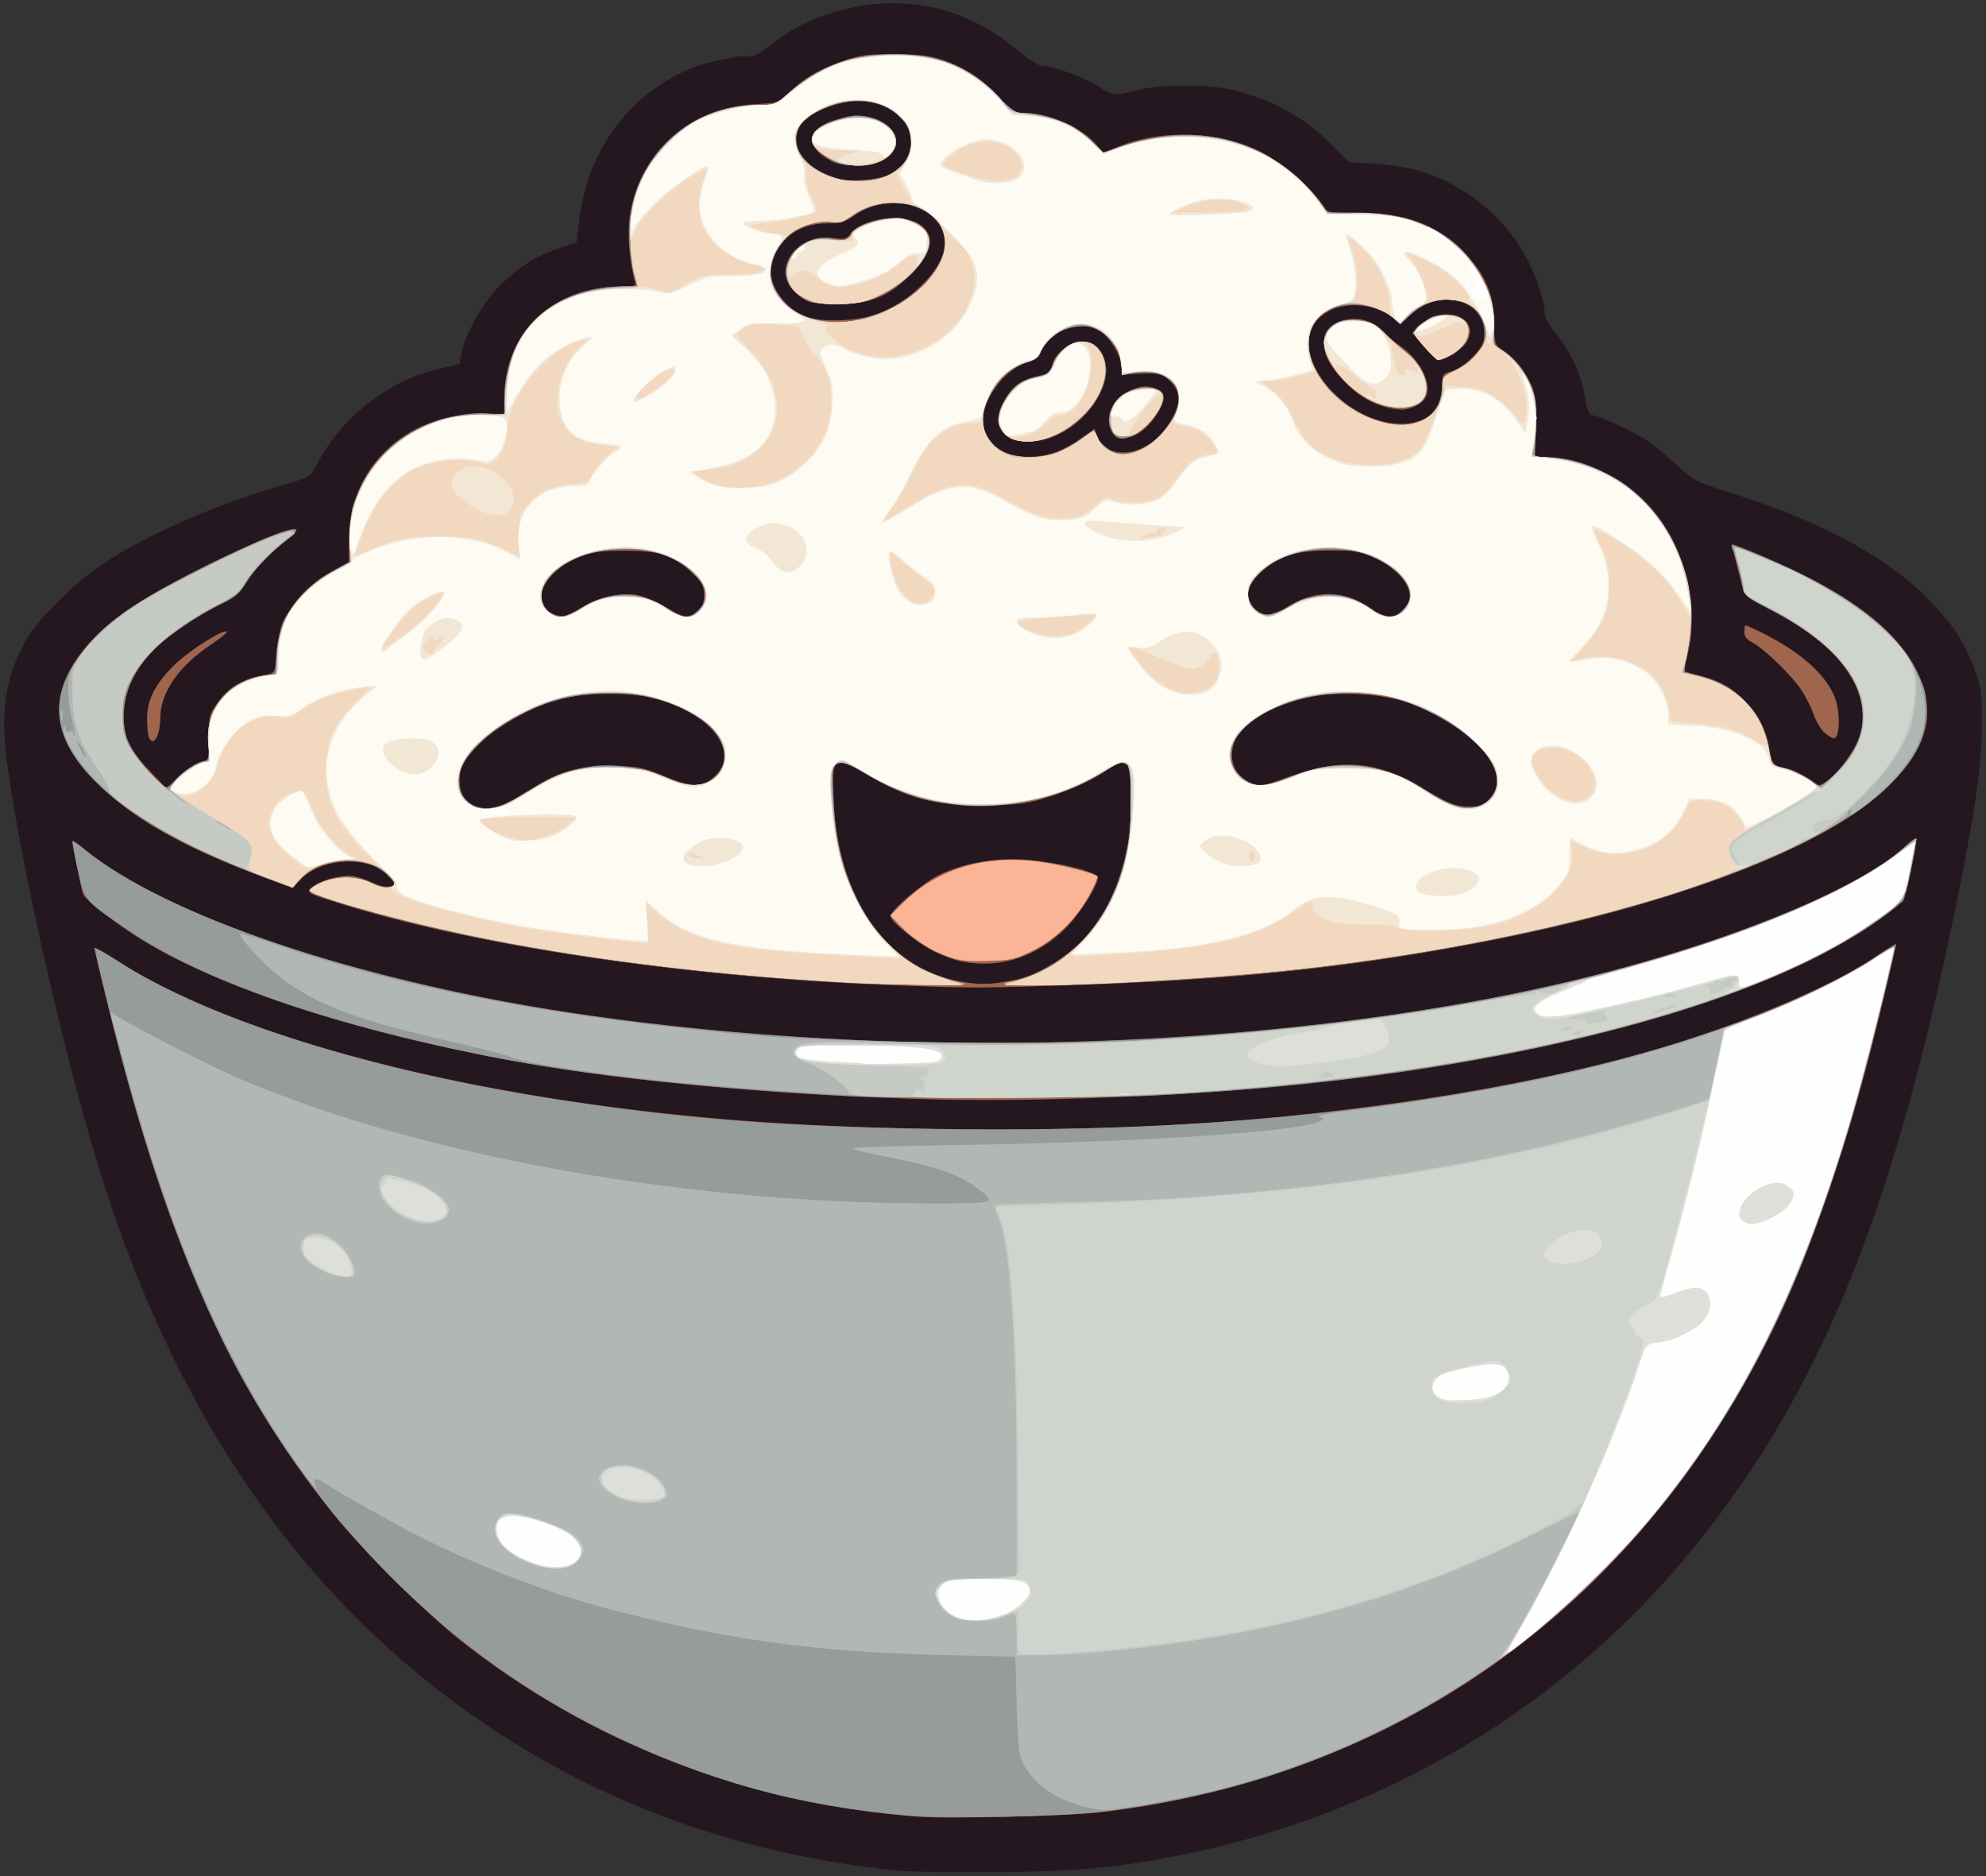 <?xml version="1.0" encoding="utf-8"?>
<!-- Generator: Adobe Illustrator 27.4.0, SVG Export Plug-In . SVG Version: 6.00 Build 0)  -->
<svg version="1.1" baseProfile="tiny" id="Layer_1" xmlns="http://www.w3.org/2000/svg" xmlns:xlink="http://www.w3.org/1999/xlink"
	 x="0px" y="0px" viewBox="0 0 756 714" overflow="visible" xml:space="preserve">
<rect x="0" y="0" width="756" height="714" fill="#333333" stroke="none"/>
<path fill="#251720" d="M342.5,712c-65-6.5-122.1-28.4-171.9-65.9C108.4,599.2,64.1,531.7,37,442.4c-14.5-47.6-31.6-125.2-35-158
	c-1.6-15.9,1-28.9,8.2-41.3c4.9-8.3,18.9-21.9,29.8-29.1c16.6-10.9,43.5-22.5,68.3-29.6c9.8-2.8,9.9-2.9,12.2-7.4
	c9.1-18,27.4-32.3,46.8-36.7l7.6-1.8l0.7-3.8c1.2-7.1,8.2-19.6,14.8-26.1c7-7,13.3-11,22.6-14.2l6.5-2.3l1.1-9.3
	c3.3-25.7,19-46.9,42.2-56.7c6.2-2.6,19.7-5.4,22.3-4.6c1.1,0.4,4.1-1.2,8.4-4.5c7.9-6,12.6-8.5,21.7-11.6
	c25.2-8.6,50.9-3.9,71.2,13c4.6,3.8,8.8,6.6,10.1,6.6c4.1,0,14.9,3.9,20.9,7.5c6.7,4,7.2,4.1,15.8,1.8c8.9-2.4,27-2.3,36.8,0.1
	c14.9,3.7,27.1,10.6,37.5,21.2l6.1,6.1l9.4,0.6c5.2,0.3,12.2,1.4,15.5,2.2c18.6,5.1,34.8,18.1,43.3,35c3.4,6.9,6.2,15.6,6.2,19.6
	c0,1.7,1.5,4.5,4,7.5c5.8,6.9,10,16.1,11.3,24.3c0.8,5.2,1.6,7.1,2.7,7.1c2.5,0,16.2,6.4,21.3,9.9c2.7,1.8,7.7,6,11.2,9.3
	c6.1,5.6,7,6.1,19.2,10c35.5,11.2,60,24.3,76.3,40.8c9.5,9.6,13.9,16.3,17.8,27.2c2.5,6.7,2.7,8.5,2.6,21.8
	c-0.1,16.1-3.2,36.2-11.8,77.1c-23.9,113.2-52.3,180.4-101,238.7c-47.8,57.3-114.6,97-189.2,112.6c-25.1,5.2-40.8,6.8-71.9,7.1
	C364.6,712.7,347.5,712.4,342.5,712L342.5,712z"/>
<path fill="#9F664D" d="M349.5,691.4c-65.4-5.1-124.7-28-174.5-67.3c-12.4-9.8-38.7-36-48.3-48.1C87.2,526.4,62.8,471.2,41,382.2
	c-2.8-11.1-5-20.7-5-21.2s3.3,1.2,7.4,3.9c46.3,30.2,136.7,53.6,238.1,61.5c48.6,3.9,120,4.5,168.5,1.6
	c70.7-4.3,142.6-16.2,190.5-31.7c30.3-9.8,57.1-21.5,72.5-31.6c4.6-3.1,8.5-5.5,8.7-5.4c0.1,0.1-1.8,8.6-4.2,18.7
	c-13,55.3-27.8,98.6-45.5,133.5C620.6,613,531.6,675.9,420.1,689.6C408.1,691.1,360.9,692.3,349.5,691.4L349.5,691.4z"/>
<path fill="#9F664D" d="M355,418.4c-49.8-1.2-106-5.9-144-12c-65.1-10.3-124.2-28.6-156.8-48.6c-9.1-5.5-22-15.6-22.6-17.6
	c-1.1-3.6-4.3-20.2-3.9-20.2c0.3,0,2.3,1.5,4.6,3.4c30.8,25,102.1,49.1,181.7,61.5c114.5,17.8,246.6,15.7,356.4-5.5
	c67.3-13,134.3-37.9,155.3-57.7c1.8-1.7,3.5-2.9,3.7-2.6c0.2,0.2-0.6,5.5-1.9,11.8c-2.6,13-1.8,12-17.6,22.6
	c-37.2,25.2-108.9,46.2-194.4,56.9C468.8,416.3,402.7,419.6,355,418.4L355,418.4z"/>
<path fill="#9F664D" d="M339,374.9c-78.6-2.9-160.6-15.2-212.3-31.9c-9.7-3.1-9.8-3.2-8.1-5.1c2.5-2.7,11.7-5.3,16.2-4.4
	c2,0.4,5.3,1.6,7.5,2.6c3.5,1.8,7.7,1.8,7.7,0c0-0.4-1.3-1.9-2.8-3.4c-7.6-7.3-25.4-6.1-33,2.3l-2.8,3l-10.5-3.9
	c-31.8-11.9-50.4-22.5-64.6-36.7c-18-17.9-18.4-35.5-1.1-54c3.4-3.6,10.2-9.2,15.2-12.5c16.6-11.2,60.2-31.7,62.4-29.4
	c0.4,0.4-0.9,1.9-2.8,3.4c-6.9,5.2-12.6,11-16,16.4c-2.8,4.5-4.6,6-10,8.7c-23.5,11.6-35.8,25.2-36.8,40.5c-0.6,9.3,1.6,14.4,9.9,23
	l6.2,6.5l4.7-4.4c2.5-2.4,6.2-4.8,8.1-5.5l3.4-1.1v-8.4c0-7.8,0.2-8.8,3-12.7c4.6-6.6,9.2-9.2,19.6-11.3c2.5-0.5,2.7-1,3.1-7.9
	c0.9-13.4,8.6-24.6,21.7-31.5l5.9-3.2v-8.7c0-27.1,21.6-47.7,49.9-47.8h9.3v-6c0-25.2,18.2-42.4,44.9-42.5c5.1,0,5.3-0.1,4.7-2.2
	c-2.1-7.5-2.9-18.9-1.7-25.7c4.3-24.1,23.3-40.4,48.4-41.5c7.5-0.4,7.9-0.5,12.1-4.4c6.3-5.8,11.5-8.8,20.3-11.9
	c6.8-2.4,9.3-2.7,19.8-2.7c9.8,0.1,13.2,0.5,18.5,2.3c8.8,3,15,7.2,21.4,14.2c4.7,5.3,5.7,5.9,9.2,5.9c9.7,0,22.3,5.5,27.9,12.2
	l2.6,3.1l3.7-1.7c16.7-7.5,39.4-7.1,56,1.1c7.5,3.7,18.9,13.3,23.2,19.7l2.5,3.5h11c18,0,29.7,4.2,40.1,14.5
	c8.7,8.7,11.8,15.6,12.1,27c0.2,8.5,0.3,8.9,3,10.6c4,2.5,7.8,6.8,10.5,12c2,4,2.3,5.8,2.2,16.6v12.1l7,0.6c13.3,1,27.8,8.4,37,18.9
	c12.9,14.7,18.5,36.9,14.1,55.7c-0.9,3.5-1.4,6.5-1.3,6.6c0.2,0.1,3.1,0.9,6.6,1.8c7.6,2.1,12.4,5,17.6,10.7c4.5,5,7.4,11,8.2,17.4
	c0.8,5.2,1.5,6.1,6.3,7c1.9,0.3,5.6,2,8.2,3.7l4.8,3.1l3.6-2.7c4.5-3.5,11.2-13.6,12.1-18.2c3.3-17.4-9.5-33.7-37.3-47.7
	c-5.9-2.9-7.4-4.1-7.8-6.4c-0.3-1.5-1.4-5.8-2.5-9.7c-1-3.8-1.7-7.1-1.6-7.3c0.6-0.5,22.1,8.9,31.4,13.8c20.2,10.7,32.9,22,39.1,35
	c7.3,15.3,4,28.2-10.8,43c-23.3,23.3-82.1,45.7-156.6,59.9C511.4,368.6,468.2,373,406,375C372,376.1,369.8,376.1,339,374.9
	L339,374.9z M386.4,372.9c7.7-1.5,18.4-7.7,25.1-14.5c12.7-12.8,19.5-32.8,19.5-57.2c0-8.8-0.1-9.3-2.4-10.3c-2.1-1-3.1-0.7-7.1,2.1
	c-6.2,4.3-15.7,8.5-25.2,11.2c-6.4,1.8-10.4,2.2-22.3,2.2c-19.3,0-28.3-2.4-44.8-12.1c-11.9-6.9-12.7-6.1-11.9,10.5
	c2,38.9,21.5,65.3,51.2,69.2C374.7,374.8,377.9,374.6,386.4,372.9L386.4,372.9z M190.1,306.7c2.4-0.8,7.6-3.4,11.5-6
	c11-7.1,17.8-9.1,30.9-9.1c10.5,0,11.5,0.2,20.3,3.8c10.7,4.4,14.7,4.4,19.3,0c10.1-9.6-2.1-24.7-24.3-29.9c-8-1.9-23.3-1.9-32.3,0
	c-9.8,2-23.7,9.2-31.3,16c-7.3,6.7-9.2,9.9-9.2,15.5c0,5.3,1.4,7.8,5.3,9.5C184.3,308.3,184.7,308.3,190.1,306.7L190.1,306.7z
	 M566.5,304.6c5.6-5.6,4.2-12.9-4.2-21.2c-6.9-6.7-16.4-12.5-26.3-16c-10.1-3.5-27.3-4.4-38.2-2c-12.8,2.8-24,9.3-27.3,15.7
	c-2.5,4.8-1.9,10.6,1.4,13.9c4.2,4.3,7.5,4.7,14.6,2.1c23.8-9,36.6-8.2,56.1,3.5c9.7,5.7,11.4,6.4,16.2,6.4
	C563.1,307,564.6,306.5,566.5,304.6z M221.9,230.9c5.7-3.6,14.1-5.4,20.2-4.5c2.7,0.4,7.5,2.4,11.3,4.7c4.8,2.9,7.3,3.8,8.9,3.3
	c4-1.2,5.7-3.5,5.7-7.8c0-3.6-0.6-4.8-4.2-8.3c-7.1-7-12.3-8.7-25.8-8.7c-9.6,0-12.4,0.4-17.3,2.3c-13.5,5.3-19.4,17.7-10.4,21.6
	C214.1,235.1,215.6,234.8,221.9,230.9z M534.4,232c5.3-5.2,0.7-13.9-10.1-19.2c-6.4-3.1-7.3-3.3-17.8-3.3c-13.2,0-19.6,2-26.2,8
	c-5.8,5.2-6.8,10.1-3,13.9c3.3,3.3,7.2,3.3,11.7,0.2c10.8-7.3,22.6-7.3,32.7-0.1C527.1,235.4,530.9,235.5,534.4,232L534.4,232z
	 M400.6,172.5c2.8-0.8,7.5-3.2,10.5-5.4l5.5-3.9l1.1,2.8c3.4,9.1,17.4,8,25.2-1.9c6.9-8.7,7.5-14.9,1.8-19.7
	c-2.8-2.4-3.7-2.6-10.4-2.2c-7.3,0.3-7.3,0.3-7.3-2.2c0-4-4.2-11.3-7.9-13.7c-7.8-5.2-20-0.6-23.4,8.9c-0.3,0.9-2.5,2.2-4.7,2.8
	c-8.9,2.4-18,15.3-16.7,23.7C375.9,171.7,387.5,176.4,400.6,172.5L400.6,172.5z M542.3,159.3c4-2,6.7-7,6.7-12.4
	c0-4.5,0.1-4.6,3.9-5.7c2.3-0.8,5.5-3,8-5.7c3.5-3.8,4.1-5.1,4.1-8.8c0-12.9-16.9-17.1-28.1-7c-3.6,3.3-4.1,3.4-5.7,2
	c-6.3-5.7-17.9-7.3-25.2-3.4c-8,4.2-10,12.2-5.4,21.6C508.6,155.9,529.6,165.7,542.3,159.3z M331.9,120.1c7.9-2.5,14.9-7,20.9-13.6
	c8.4-9.2,9.1-17.9,1.8-24.3c-7.3-6.4-20.5-6.5-29.4-0.2c-3.6,2.5-5.2,3-10.4,3c-11,0-19.4,6.5-21.2,16.5c-1.3,7,5.2,16.1,13.6,19.2
	C312.4,122.5,325,122.3,331.9,120.1z M338.6,66.4c4.8-2.4,7.4-6,8-11c1.4-11.3-11.9-19.4-26.4-16.1c-7.9,1.8-14.6,5.8-16.2,9.6
	c-3.3,8,3,15.7,15.5,19.2C324.1,69.4,334.4,68.4,338.6,66.4z"/>
<path fill="#9F664D" d="M366,365.9c-2.5-0.5-7.2-2.2-10.5-3.8c-6.3-3.2-16.5-11.4-16.5-13.4c0-2.2,12.1-12.6,18.3-15.6
	c7.8-3.9,17.9-6.1,28.4-6.1c11.5,0,31.2,4.2,32.1,6.8c0.7,2.2-6.3,13.5-11.8,19.1C394.8,364.2,380.8,368.8,366,365.9z"/>
<path fill="#9F664D" d="M384.5,166.8c-4.7-2.6-5.8-7.3-2.9-13.1c3.4-6.7,6.9-9.2,15.6-11.1c1.9-0.4,2.8-1.4,3.3-3.6
	c1-4.5,6.7-9,11.4-9c3.1,0,4.4,0.6,6.5,3.1c9.6,11.4-8.2,34.9-26.4,34.9C389,167.9,385.6,167.4,384.5,166.8z"/>
<path fill="#9F664D" d="M423.6,164.9c-3.5-5.1-0.7-12.7,5.8-15.9c4.7-2.2,7.2-2.5,11-1c3.4,1.3,3.4,4.5-0.1,9.8
	c-3.6,5.3-7.4,8.2-11.7,8.9C425.9,167.1,425,166.8,423.6,164.9L423.6,164.9z"/>
<path fill="#9F664D" d="M526.3,154.6c-5.8-1.9-10.4-4.9-15.1-10c-5.1-5.5-7.2-9.6-7.2-13.8c0-4.6,2.4-7.5,7.1-8.8
	c5.6-1.5,10.8-0.3,14.4,3.4c1.7,1.8,5.1,4.6,7.7,6.4c7.1,4.9,11.7,13.7,9.8,18.7c-1.1,2.9-5.8,5.5-9.7,5.4
	C531.8,155.9,528.6,155.3,526.3,154.6L526.3,154.6z"/>
<path fill="#9F664D" d="M542.3,132.1c-2.4-2.7-4.1-5.6-3.8-6.3c1-2.5,7.5-6.1,11.4-6.2c7.8-0.2,11.8,4.7,8.5,10.4
	c-1.7,2.8-8,7-10.5,7C547.1,137,544.6,134.8,542.3,132.1L542.3,132.1z"/>
<path fill="#9F664D" d="M308.4,115c-4.5-1.4-9.4-7.3-9.4-11.3c0-8.1,8.5-14.4,18-13.1c4.6,0.6,5.2,0.4,7-1.9
	c4-5.1,17.6-7.4,24.5-4.2c7.8,3.8,7.2,10.9-1.5,19.7c-8.4,8.4-15,11.2-26.5,11.5C315.6,115.8,310.1,115.5,308.4,115z"/>
<path fill="#9F664D" d="M316.5,61.3c-10.6-5.5-9.7-12.4,1.9-15.8c6.9-2.1,11.4-1.9,16.6,0.8c7.6,3.7,8,11.1,1,14.8
	C331.6,63.5,320.8,63.6,316.5,61.3z"/>
<path fill="#9F664D" d="M56.6,280.4c-0.3-0.9-0.6-4.1-0.6-7.2c0-7.1,3.4-13.5,11.1-20.8c5.7-5.3,17.4-12.7,19.2-12.1
	c0.6,0.2-2.2,2.5-6.1,5.1c-12.1,8-19.2,18.3-19.2,27.9C61,280.2,58.2,284.6,56.6,280.4z"/>
<path fill="#9F664D" d="M694.7,279c-1.4-1.1-3.2-4.1-4.1-6.6c-0.9-2.6-3-6.9-4.7-9.5c-3.4-5.4-14.4-16.1-18.9-18.4
	c-2.1-1.1-3-2.3-3-4c0-1.4,0.2-2.5,0.5-2.5s3.4,1.4,6.8,3.1c13.8,7,22.9,14.9,26.8,23.4c2.5,5.5,2.5,16.5-0.1,16.5
	C697.6,281,696.1,280.1,694.7,279z"/>
<path fill="#959C99" d="M346.1,691c-42.1-3.5-77.5-13.3-115.6-32c-56.7-27.8-105-74.5-137.9-133.7C73.2,490.4,56,442.9,41.5,384
	c-3-12.4-5.5-22.8-5.5-23.2c0-0.4,3.8,1.8,8.6,4.8c34.6,22.6,97.6,42.3,170.4,53.3c46.9,7.1,83.6,9.9,142,10.8
	c96.2,1.4,178.3-6.5,250.6-24.2c43.7-10.7,83.8-26.3,106.4-41.3c4.1-2.8,7.6-4.9,7.7-4.8c0.4,0.4-11.8,48.9-15.6,62.1
	c-6,21-16.4,50.9-23.2,66.8c-38.9,91.4-108,156.9-196.7,186.6c-20.3,6.8-43.8,11.9-67.7,14.7C403.1,691.4,360.8,692.2,346.1,691
	L346.1,691z"/>
<path fill="#959C99" d="M326,417.3c-57.6-3.1-103.7-8.1-140-15.3c-61.9-12.4-108.7-28.7-137-47.9c-17.1-11.5-16.7-11-19.4-23.1
	c-1.3-5.8-2.2-10.7-2-10.9c0.1-0.2,2.2,1.2,4.6,3.2c31.4,25.5,104.6,50.1,184.9,62.2c152,22.8,327.5,11,441.2-29.7
	c32.4-11.6,55.2-23,66.9-33.6c2.1-1.9,4-3.3,4.2-3.1c0.6,0.7-4.1,23-5,23.8c-44.6,38.9-156.6,67.8-286.9,74.1
	C419,417.9,340.7,418.1,326,417.3L326,417.3z"/>
<path fill="#959C99" d="M320.5,373.9c-77.2-4.8-142.1-15.1-191.7-30.6c-6.5-2-11.5-4-11.1-4.6c1.1-1.9,9.4-4.8,13.9-4.9
	c2.8,0,6.4,0.8,9.4,2.2c3.3,1.6,5.7,2,7.6,1.6l2.7-0.7l-3.4-3.5c-4.9-5.1-12.2-7-20.3-5.4c-7.5,1.5-10.8,3.1-13.8,7l-2.3,2.9
	L97,332.4c-27.4-10.4-48-22.2-60.5-34.8c-18.4-18.5-18.6-35.4-0.8-54.6c7.8-8.5,20.2-16.4,43.6-28c20.2-9.9,31.3-14.4,33.1-13.2
	c0.5,0.3-0.6,1.7-2.5,3.1c-6.9,5.3-13.1,11.6-16.1,16.7c-2.6,4.3-4.2,5.7-9.2,8c-9.2,4.4-23,13.9-27.7,19.2
	c-6.5,7.3-9.9,15.4-9.9,23.2c0,4.1,0.7,8,1.9,10.5c2.2,4.9,9.3,13.9,12.6,16.1c2.4,1.5,2.6,1.5,5-1.4c3-3.5,8.6-7.3,11.2-7.5
	c1.6-0.1,1.9-1.1,1.8-8.2c0-7.3,0.3-8.6,3-13c3.8-6.2,10.7-10.6,17.4-11.3l4.8-0.4l0.6-7.8c0.3-4.6,1.3-9.6,2.5-12.4
	c2.9-6.4,11.4-15.1,19.2-19.4l6.5-3.7v-10c0-9.5,0.2-10.4,3.8-17.9c4.6-9.6,12.7-18,21.9-22.5c8.2-4.1,19.6-6.5,27.1-5.7l5.7,0.6
	v-5.5c0-26,18.3-43.5,45.6-43.5h5.4l-1.1-2.7c-0.5-1.5-1.5-6.3-2-10.7C236.2,65.9,258.5,40,287.8,40c7.5,0,7.7-0.1,11.7-3.9
	c10.4-10.2,24.3-15.5,40.5-15.5c17.3,0,28.2,4.3,39.3,15.5c5.9,6.1,7.2,6.9,10.5,6.9c8.8,0,19.9,4.7,26.2,11l4,4l7.5-2.5
	c26.6-9,52.3-3.2,70.1,15.7c2.8,2.9,5.6,6.4,6.3,7.6c1.1,2.1,1.8,2.2,12.2,2.2c23.9,0,40.2,8.6,48.6,25.8c3.4,6.8,3.8,8.4,3.9,16.1
	l0.2,8.5l3.8,2.6c4.7,3.1,9.9,10.6,11.5,16.3c0.7,2.6,0.9,7.9,0.6,14l-0.6,9.7h4.5c18.6,0,39.5,13.9,48.3,32.1
	c7,14.6,8.6,26.6,5.5,41.5c-0.8,4.2-1.3,7.8-1.1,8.1c0.3,0.2,3,1,6,1.7c7,1.6,13.4,5.4,18.1,10.7c4.4,4.8,6.3,9,8,17.4
	c1.2,5.7,1.4,6,4.7,6.6c3.7,0.6,11.4,4.3,12.4,5.9c1.3,2,3.7,0.9,8.6-4c12.4-12.4,13.3-27.4,2.3-41.3c-5.6-7.2-14.9-14.2-27.6-20.7
	c-7.1-3.7-9.9-5.7-10.2-7.3c-1.9-9-3-13.5-3.8-15c-0.5-1-0.8-2-0.6-2.2s5.1,1.5,10.8,3.9c31.5,12.9,52.1,28.1,59.8,44.3
	c3.1,6.6,3.5,8.4,3.5,15c-0.1,9.8-3.8,17.6-13.1,27.1c-28.8,29.6-112.5,57-213.2,69.6c-33.5,4.2-84.4,7.6-111,7.5
	c-13.4-0.1-15.6-0.3-11.5-1.1c2.8-0.5,8.2-2.4,12-4.3c22.1-10.7,34.5-34.9,34.5-67.5c0-13.3-1.5-14.5-10.6-8.5
	c-10.9,7.2-26.4,12.1-41.7,13.1c-17.8,1.1-34-3-50.2-12.7c-5-3.1-7.3-3.9-9.2-3.4l-2.6,0.6l0.6,13.2c0.7,16,3,25.8,9.1,38.2
	c5.3,10.6,11.8,18.4,19.9,23.6c5.4,3.5,14.8,7.2,20.7,8.2C371.5,375.1,333.8,374.7,320.5,373.9L320.5,373.9z M196.5,303.8
	c16.9-10.8,27.9-13.9,42.2-12c4.9,0.7,11,2.3,15.2,4.2c7.8,3.4,10.9,3.7,15.5,1.5c10.1-4.8,8-17.3-4.1-24.9
	c-24.7-15.5-63.4-10.1-84.1,11.7c-5.9,6.4-7.7,11.1-5.9,16.5C177.8,308.5,187,309.8,196.5,303.8L196.5,303.8z M567.9,303.4
	c3-3.5,2.5-9.7-1.3-15.4c-5.7-8.7-23.1-19.2-37.1-22.6c-19.1-4.6-43.4,0.3-55.4,11.1c-7.5,6.8-7.5,15.9,0.1,20.5
	c4.5,2.7,7.3,2.5,16.2-1c4.2-1.7,10.2-3.6,13.4-4.1c11.7-2.2,26.7,0.8,36.7,7.5C554.3,308.5,562.4,309.7,567.9,303.4L567.9,303.4z
	 M221.2,231.5c11.1-6.9,22.1-6.9,32.9,0c3,1.9,6.2,3.5,7.1,3.5c2.4,0,6.6-4,7.3-7c1.3-6-7.5-14.5-18.3-17.6
	c-8.6-2.5-22.9-1.6-31,2.1c-13.1,5.9-17.5,16.5-8.7,21.3C213.6,235.6,215.1,235.2,221.2,231.5L221.2,231.5z M534.1,232.1
	c1.6-1.6,2.9-4,2.9-5.3c0-5.9-8.4-13.3-18.4-16.3c-7.2-2.2-19.1-1.9-27.1,0.6c-8.6,2.6-16.5,9.7-16.5,14.8c0,3.9,3.8,8.1,7.3,8.1
	c1.3,0,5.4-1.5,9-3.4c11.5-6,21-5.7,30.4,1C527.6,235.8,530.3,235.9,534.1,232.1L534.1,232.1z M402.2,172.3c2.4-0.9,6.5-3.2,9.3-5.1
	c3.6-2.6,5-3.1,5.4-2.1c1,3.3,6.9,7.9,10,7.9c7.4,0,15.4-5.8,19.7-14.2c3.7-7.3,2.8-11.9-2.9-15.3c-3.1-1.9-10.3-2.4-14.4-1.1
	c-1.8,0.6-2.1,0.1-2.7-4.6c-0.6-4.4-1.4-5.9-5.1-9.6c-4.4-4.4-4.5-4.4-10.4-4c-6.9,0.5-12.2,3.9-14.8,9.4c-1.1,2.2-2.6,3.5-4.4,3.9
	c-1.5,0.3-4.7,1.9-7.2,3.5c-5.2,3.3-10.7,13-10.7,19c0,4.6,3.3,9.7,8,12.1C386.4,174.5,396.4,174.6,402.2,172.3L402.2,172.3z
	 M539.1,161c5.7-1.6,9.2-6,9.7-12.3c0.4-5.3,0.4-5.3,5.9-8.2c9.5-5,12.8-11.3,9.5-18.7c-4.3-9.8-18.6-10.6-27.9-1.6l-3.3,3.2
	l-2.3-2.2c-5.7-5.4-17.5-7-24.5-3.4c-11.3,5.8-10.7,19.7,1.3,31.8C517.1,159.2,529.4,163.7,539.1,161z M327.3,121.5
	c12.5-2.6,24.4-10.6,29.7-19.9c5.3-9.2,3-17.4-6.2-22c-8.5-4.2-18-3.2-26.8,2.9c-2.9,2-4.6,2.6-6.6,2.1c-1.4-0.4-5.1-0.2-8.1,0.4
	c-7.1,1.5-13.3,7.3-15.2,14.2c-1.7,6-0.8,9.6,3.5,14.7c4.2,4.9,6.2,6.1,12.9,7.7C317.1,123.2,319.3,123.2,327.3,121.5L327.3,121.5z
	 M338,66.8c15.4-7.8,9.8-26.1-8.7-28.4c-7.2-0.9-17.9,2.4-22.7,7c-3,2.8-3.6,4-3.6,7.5C303,64.9,324.7,73.5,338,66.8L338,66.8z"/>
<path fill="#959C99" d="M386,167.4c-3.1-1.3-6-4.8-6-7.3c0-3.6,3.7-10.7,7.1-13.5c1.6-1.4,4.9-2.8,7.5-3.2c4.2-0.6,4.7-1,6.4-4.9
	c3.1-7.2,9.6-10.4,15.1-7.5c2.6,1.4,4.9,6.2,4.9,10.2c-0.1,7.7-8.4,18.9-17.4,23.5C398.7,167.2,389.1,168.6,386,167.4z"/>
<path fill="#959C99" d="M424.8,165.9c-1-0.5-2-2.5-2.4-4.3c-1.5-8.5,8.5-16.4,17.2-13.6c3.9,1.3,4.2,2.6,1.5,7.8
	c-2.3,4.5-6.6,8.7-10.4,10.1C427.3,167.2,427,167.2,424.8,165.9L424.8,165.9z"/>
<path fill="#959C99" d="M527.8,154.5c-12-3-23.8-15.2-23.8-24.5s15.1-11.5,23-3.4c2,2.2,5.9,5.7,8.5,7.8c6.8,5.6,9.5,13.5,6.2,18
	C539.9,154.9,533.3,155.9,527.8,154.5z"/>
<path fill="#959C99" d="M542.1,131.8l-4.5-5.1l3.7-3.3c3.1-2.9,4.4-3.4,8.5-3.4c6.2,0,9.2,2.1,9.2,6.4c0,2.2-0.9,4-2.7,5.8
	c-2.5,2.4-7.3,4.9-9.1,4.8C546.8,136.9,544.5,134.6,542.1,131.8L542.1,131.8z"/>
<path fill="#959C99" d="M308.7,114.6c-2.2-0.8-5-2.4-6.3-3.7c-8.7-8.2,1.9-22.8,14.6-20.1c4.7,1.1,6.4,0.6,7.5-2.1
	c1.3-2.8,9.2-5.6,16.1-5.7c6,0,11.3,3,12.9,7.3c2.1,6.1-7.1,16.9-19.2,22.4C327.2,116,314.8,116.9,308.7,114.6L308.7,114.6z"/>
<path fill="#959C99" d="M318,61.7c-8.4-4.4-10.8-8.1-7.5-11.7c2.1-2.3,11.5-6,15.3-6c15.1,0,20.8,13,7.9,17.9
	C329.8,63.4,321,63.3,318,61.7L318,61.7z"/>
<path fill="#B0B7B4" d="M412.3,687.5c-10.9-3-18.5-8.4-22.6-16c-1.9-3.6-2.2-6.1-2.7-22.5l-0.5-18.5l-27.5-0.6
	c-49.1-1.2-82.3-5.8-127-17.5c-22.8-5.9-49.9-16.3-72.3-27.6c-8.1-4-32.3-17.7-36.2-20.4c-3.1-2.2-4.8-1.8-3.4,0.9
	c2.1,4.2-3.9-3.5-11.5-14.8c-25.1-37.4-44.4-82.9-60.6-143c-2.8-10.4-5.4-19.9-5.7-20.9c-0.5-1.8-0.4-1.8,2.4,0.2
	c4.2,3,36.4,19.5,46.2,23.6c68.7,29.4,169.5,47.6,263.8,47.6c25,0,25.1,0,16.2-6.6c-6.3-4.6-15-7.5-32.7-11
	c-7.8-1.5-13.9-3-13.7-3.4c0.2-0.4,20.1-1,44.2-1.3c67.2-1.1,126.4-5,133.8-9c1.9-1,1.9-1.1-0.4-1.7c-1.4-0.3,3.8-1.3,12.5-2.4
	c17.4-2,50.6-7.4,68.3-11.1c54.7-11.2,104.6-29.2,132.1-47.8c3.6-2.4,5.6-3.3,5.8-2.5c0.4,2.1-13.3,56-18.9,73.8
	c-15,48.6-33.3,87.6-56.3,120.4c-45.2,64.3-110,108.5-186.2,126.7c-12.9,3-35.3,6.9-39.4,6.8C418.6,688.9,415.1,688.2,412.3,687.5
	L412.3,687.5z"/>
<path fill="#B0B7B4" d="M334.5,417.3c-37.3-1.7-73.8-4.7-99-7.9c-20.6-2.6-37.9-5.6-40.7-7c-1.4-0.7-10.9-3.2-21-5.5
	c-38.1-8.6-54.1-14.6-68-25.7c-6.6-5.3-15.3-15-14.4-16c0.2-0.1,7,2,15.2,4.8c48.6,16.6,107.8,27.7,180.9,34.1
	c30.2,2.6,115,3.8,145.5,2c69.8-4.1,132.9-13.2,180.2-26.2c53.3-14.5,91.6-30.7,112.4-47.5l4-3.3l-2.2,11.2
	c-2.5,12.8-2.8,13.1-17.9,23.2C659,387.2,553.8,411.3,432,417C412.9,417.9,350.6,418.1,334.5,417.3z"/>
<path fill="#B0B7B4" d="M322.5,373.9c-59.9-3.3-117.4-11.3-163.5-22.5c-22.3-5.4-41-11.1-41-12.5c0-0.5,1.9-1.9,4.2-2.9
	c5.8-2.6,13.6-2.6,19.1,0.1c3,1.5,5.3,2,7.1,1.5l2.6-0.6l-2.1-2.9c-6.6-8.9-26.7-8.7-34.7,0.3l-2.9,3.3l-12.9-4.9
	c-28-10.5-49.4-23-62.2-36.1c-7.1-7.3-13-17.2-11.9-20c0.3-0.7,0.6-0.5,0.6,0.5c0.1,1.1,0.6,1.5,1.6,1.2c0.8-0.4,1.5-0.1,1.5,0.7
	c0,0.7,0.2,1,0.4,0.8c0.2-0.2-0.2-2.9-1-5.9s-1.4-8.2-1.4-11.5c0-5.1,0.5-6.9,3.1-10.9c4.4-7.1,12.5-14.7,22-20.9
	c10.7-7,44.3-23.9,53.2-26.8c6.5-2.1,10.3-1.9,6.2,0.4c-3.7,2-14.7,13.2-17.2,17.5c-1.9,3.3-4,5-8.7,7.4
	c-17.6,8.9-30.5,20-35.3,30.5c-3.6,7.8-3.7,16.7-0.4,23.7c2.2,4.4,13.4,17.6,15,17.6c0.3,0,1.4-1.4,2.3-3c1.9-3.3,6.9-6.8,11-7.7
	c2.7-0.5,2.7-0.6,2.1-6.9c-1.3-13.6,7.4-24.2,21.4-26.2l4.5-0.7l0.3-7.1c0.6-13.7,8.8-25.7,22.5-32.7l5.4-2.7l-0.2-7.8
	c-1-27.1,21.9-48.8,51.1-48.5l7.7,0.1v-4.2c0-17.5,8-32.1,21.4-38.8c6.1-3.1,17.6-5.7,25.3-5.8h4.1l-1.5-5.7
	c-2.3-8.8-1.4-25.1,1.8-32.8c5.2-12.6,16.2-23.2,28.6-27.6c3.3-1.2,9.7-2.3,14.8-2.6l9-0.6l5.5-4.9c10.5-9.4,24.2-14.2,40-14.1
	c16.3,0.1,27.4,4.6,38.2,15.6c5.1,5.1,7.4,6.7,9.5,6.7c4,0,14.8,2.7,18.6,4.6c1.8,0.9,5.3,3.6,7.8,6.1l4.7,4.5l7.7-2.6
	c4.3-1.4,11.8-3.1,16.8-3.6c22.4-2.6,44.6,6.9,57.6,24.3l3.7,5.1l9.5-0.3c23.3-0.6,41.5,9,49.9,26.4c3,6.1,3.4,8.1,3.5,15.4l0.2,8.5
	l4,2.7c8.7,6,12.9,15.8,12,28.3c-0.3,4.4-0.8,8.8-1.2,9.7c-0.5,1.3,0.6,1.7,6.8,2.2c8.1,0.7,17.8,3.8,25,8
	c10.9,6.4,20.9,19.5,25.4,33.1c2.2,6.9,2.6,9.8,2.6,19.1c0,6.5-0.7,13.2-1.5,16.3l-1.5,5.2l2.6,0.6c17.2,3.4,27.2,12.7,30.4,28.4
	l1.2,6.3l4.9,1.2c2.6,0.7,6.8,2.7,9.3,4.4l4.6,3.2l5.9-6.1c7.4-7.6,9.9-13,10-21.5c0.1-15.2-13.1-29.9-37.6-42.1
	c-7.2-3.5-7.5-3.8-8.1-7.8c-0.4-2.2-1.3-6.3-2.2-8.9c-0.8-2.7-1.3-5-1-5.3c0.7-0.7,14.4,4.9,25.9,10.7c25.6,12.8,39.7,25.7,44.8,41
	c4.4,12.8,1.1,24.3-10.2,36.5c-7.5,8-18.9,16.6-16.2,12.2c0.4-0.7,0.3-0.8-0.5-0.4c-0.6,0.4-0.9,1.1-0.7,1.5
	c0.7,1.1-14.3,9.8-25.7,14.8c-53,23.3-130.8,40.5-212.2,46.8c-42.9,3.3-93.8,4.8-81.1,2.3c20.4-3.9,37.4-21.5,43.7-45.3
	c3-11.1,3.4-36.2,0.6-37.9c-1.4-0.9-2.5-0.6-5.5,1.2c-16.1,9.9-31.3,14.5-48.7,14.6c-17.6,0.1-31.4-3.7-45.5-12.4
	c-11.7-7.2-13.4-5.5-12,12.5c1.2,14,3,22.2,6.9,31.5c8.6,20.1,24,33.1,43.1,36.3C371.4,375,337.1,374.7,322.5,373.9z M192.5,306.1
	c2.2-1,6.9-3.7,10.4-6c9-5.8,17.5-8.2,28.7-8.3c9.4-0.1,17.5,1.7,24.6,5.3c13.7,7,25.6-6.2,16.5-18.3c-3.9-5.2-16.1-11.7-25.9-13.9
	c-9-2-24.6-1.6-33.9,0.9c-14,3.8-29,13.2-35.1,22C169,300.5,178.6,312.5,192.5,306.1L192.5,306.1z M563.4,306.6
	c14.1-5.9,4.9-23.9-17.9-35.2c-12.3-6-19.7-7.8-32.5-7.8c-16.2,0.1-29.9,4.5-38.7,12.7c-7.4,6.8-8,14.1-1.7,19.7
	c4.5,3.9,8.7,3.9,18.1,0c18.2-7.7,37-5.6,53.8,6c4.7,3.2,10.7,5.8,13.8,5.9C559.3,308,561.6,307.4,563.4,306.6L563.4,306.6z
	 M31.5,285c-0.9-1.6-1.8-3-2.1-3c-0.2,0,0.2,1.4,1.1,3c0.9,1.7,1.8,3,2.1,3C32.8,288,32.4,286.7,31.5,285z M221.4,231.5
	c11.6-6.5,22.5-6.5,32.3,0c6.4,4.3,8.6,4.4,12.4,0.6c3.4-3.4,3.7-6.4,1-10.8c-6.7-10.9-27.4-15.7-44.4-10.3
	c-9.2,2.9-16.7,9.8-16.7,15.4c0,4.2,3.6,8.6,7,8.6C214.2,235,218,233.4,221.4,231.5L221.4,231.5z M534.4,231.9
	c3.1-3.6,3.3-6.3,0.7-10.5c-8.3-13.5-36.4-17.1-52-6.6c-7.8,5.3-10.1,11.4-6,16.6c2.8,3.6,7.4,3.5,13.6-0.4
	c10.4-6.5,23.2-5.6,33.2,2.1C527.5,236,531.4,235.5,534.4,231.9L534.4,231.9z M402,172.5c2.4-0.8,6.5-3.1,9.1-5
	c2.7-1.9,5.1-3.5,5.3-3.5c0.2,0,0.9,1.4,1.6,3c1.4,3.5,5.6,6,9.7,6c9.2-0.1,21.3-12.5,21.3-21.8c0-7-8.5-11.4-17.8-9.4
	c-4.2,1-4.2,1-4.2-1.9c0-10.1-10.3-18.3-19.6-15.8c-4.2,1.2-9.7,5.9-11.3,9.7c-0.9,2.1-2.3,3.1-5.8,4.2
	c-8.7,2.5-16.3,13.1-16.3,22.5c0,4.2,3.7,9.6,8,11.7C386.4,174.4,396.2,174.6,402,172.5L402,172.5z M542.8,159.4
	c4-2.3,6.2-6.4,6.2-11.6c0-4.3,0.1-4.4,5.4-7c9.6-4.7,13.6-12.8,9.8-19.8c-2.4-4.4-7.3-7-13.5-7c-5.5,0-9.8,1.9-14.4,6.3l-3.2,3
	l-3.1-2.7c-4.9-4.1-13-6-19-4.6c-8.6,2.1-13,7.2-13,15.2C498.1,149.7,527.7,168.4,542.8,159.4z M333.7,119.9
	c15.6-5.8,27.2-18.4,26.1-28.4c-0.7-5.8-3.4-9.4-9.3-12.1c-8.6-4-19.2-2.8-26.9,3.1c-2.8,2.1-4.1,2.5-6.9,2
	c-5.6-1.1-13.9,1.8-17.7,6.2c-6.5,7.4-7.5,15-2.9,21.7C302.9,122.4,318.6,125.5,333.7,119.9L333.7,119.9z M337.5,67.1
	c14.1-6.5,12.1-23.3-3.3-27.7c-7.1-2.1-14.7-1.4-21.8,2.1c-6.5,3.2-9.4,6.6-9.4,11.2c0,6.7,4.6,11.6,13.9,14.9
	C322.3,69.6,332.8,69.3,337.5,67.1L337.5,67.1z"/>
<path fill="#B0B7B4" d="M385.3,167c-5.8-2.4-6.5-9-1.8-16.2c2.8-4.2,6.2-6.3,11.9-7.3c3.2-0.7,4-1.4,5.6-5
	c5.8-13.4,21.6-9.9,19.6,4.3C418.5,157.9,397.9,172,385.3,167L385.3,167z"/>
<path fill="#B0B7B4" d="M423,162.6c-0.9-2.7-0.8-4.1,0.3-6.8c2.3-5.3,5.1-7.1,11.5-7.6c7.7-0.6,9.3,1.1,6.7,6.9
	c-2.8,6.1-8.6,10.9-13.4,10.9C424.5,166,424.1,165.7,423,162.6L423,162.6z"/>
<path fill="#B0B7B4" d="M523.1,152.9c-6.6-2.9-12.8-8.4-16.1-14.2c-4-6.9-3.9-10.7,0.2-14.2c2.9-2.4,3.8-2.7,9.5-2.3
	c5.7,0.4,6.5,0.7,10.1,4.3c2.1,2.2,5.7,5.5,8,7.3c7.6,6,10.4,14.8,5.9,19C537.6,155.7,529.3,155.8,523.1,152.9L523.1,152.9z"/>
<path fill="#B0B7B4" d="M308.7,114.6c-7.9-2.9-10.9-8.6-8.2-15.3c2.3-5.8,7.9-8.7,15.4-8.1c6.5,0.6,8.1,0.2,8.1-1.8
	c0-2.1,8-5.4,14.3-6.1c6.3-0.6,11.8,1.3,14.3,5.2c1.4,2.2,1.5,3.2,0.5,6.5c-1.6,5.4-9.6,13.1-17.7,17.1c-5.5,2.7-8,3.3-14.7,3.6
	C315.3,115.9,311.2,115.5,308.7,114.6L308.7,114.6z"/>
<path fill="#B0B7B4" d="M315.9,60.2c-6.1-3.2-8.3-6.8-5.8-9.8c2.6-3.1,10-5.7,16.5-5.8c14.9,0,20.1,12.4,7.1,17.3
	C328.5,63.9,321.6,63.2,315.9,60.2L315.9,60.2z"/>
<path fill="#B0B7B4" d="M23.2,272c0-1.9,0.2-2.7,0.5-1.7c0.2,0.9,0.2,2.5,0,3.5C23.4,274.7,23.2,273.9,23.2,272z"/>
<path fill="#FBB496" d="M322.5,373.9c-59.9-3.3-117.4-11.3-163.5-22.5c-22.3-5.4-41-11.1-41-12.5c0-0.5,1.9-1.9,4.2-2.9
	c5.8-2.6,13.6-2.6,19.1,0.1c3,1.5,5.3,2,7.1,1.5l2.7-0.7l-2-2.8c-6.4-8.9-25.4-9.1-34.2-0.2l-3.7,3.7l-8.4-3.1
	c-24.6-9.3-42.5-18.4-56.5-28.8c-2.9-2.2-5-4.3-4.7-4.9c0.3-0.5-1.7-4.2-4.4-8.3c-7.6-11.2-9.5-17.1-9.6-28.6
	c-0.1-8.9,0.1-9.8,2.8-13.9c3.8-5.8,11.9-13.2,20.8-19.2c14.3-9.6,58.5-30.4,60.4-28.5c0.3,0.3-2.2,2.6-5.4,5.1
	c-6.1,4.8-10.4,9.7-13.8,15.4c-1.3,2.4-4,4.5-8.9,6.9c-16.8,8.5-28.5,18.6-34.1,29.4c-2.3,4.4-2.8,6.7-2.8,12.9
	c-0.1,6.5,0.3,8.2,2.9,12.9c3.1,5.6,15,17.4,20.6,20.4c3.3,1.7,3.3,1.7,1,0c-6.7-4.9-6.6-4.7-4.6-7.7s9.2-7.6,11.9-7.6
	c1.5,0,1.6-0.7,1-5.8c-0.8-7.6,0.8-13.4,5.3-18.3c4.4-4.8,10-7.9,16.1-8.8l4.5-0.6l0.3-7.3c0.4-13.2,8-24.4,21.4-31.6l6.4-3.5
	l-0.2-7.8c-1-27.1,21.7-48.7,51-48.5c8.7,0,8.8,0,8.2-2.2c-0.9-3.8,1.5-17.6,4-23.2c6.4-13.9,19.6-21.6,39.1-22.9
	c3.9-0.2,7.1-0.5,7.2-0.5c0,0-0.5-2.4-1.3-5.2c-1.6-6.2-1.8-20.4-0.3-26.7c1.7-7.5,5.9-15,12-21.5c9.4-10.1,22.1-15.6,36-15.6
	c5.5,0,6.9-0.4,8.5-2.1c3.8-4.3,15.7-11.8,22.2-14.1c5.7-2,8.7-2.3,20.2-2.3c11.6,0,14.5,0.3,20.3,2.3c7.6,2.7,17.4,9.5,21.4,15.1
	c2.5,3.5,3,3.8,10.9,4.8c10.4,1.5,16,3.9,22.4,9.9l5,4.7l8-2.7c28.9-9.5,58.2-1,74.7,21.8l2.8,3.8l12.5,0.2
	c14.8,0.3,22.4,2.3,32,8.8c11.9,7.9,20,23.2,18.7,35.4c-0.6,5.5-0.6,5.5,3.3,8c5,3.3,10.6,11.5,12.1,17.7c1.1,4.6,0.8,15.4-0.6,20.3
	c-0.6,1.9-0.2,2.1,6.2,2.7c23.8,2,42.8,17.3,50.8,40.8c2.5,7.3,2.9,9.8,2.8,19.4c0,6.4-0.7,13.2-1.5,16.3l-1.5,5.2l2.6,0.6
	c17.2,3.4,27.2,12.7,30.4,28.4l1.2,6.3l4.9,1.2c2.6,0.7,6.8,2.7,9.3,4.4l4.6,3.3l5.3-5.2c14.7-14.6,14.6-30.5-0.2-46
	c-6-6.4-16.7-13.7-27.7-19.1c-4.9-2.5-6.7-3.9-6.8-5.4c0-1.1-0.8-5.1-1.9-9c-1-3.8-1.7-7.1-1.6-7.2c0.2-0.2,4.2,1.3,9.1,3.3
	c21.6,8.7,40.3,20.2,50.3,30.9c8.3,8.9,9.9,12.3,9.5,20.9c-0.5,15-6,25.3-21.5,40.7c-9.5,9.4-11.9,11.3-21.5,16.2
	c-48.2,24.6-133.6,44.4-220.8,51.2c-42.9,3.3-93.8,4.8-81.1,2.3c15.6-2.9,31-15.3,38.4-31c6.1-12.6,7.6-19.9,7.6-36.7
	c0.1-12.7-0.1-14.5-1.7-15.5c-1.4-0.9-2.5-0.6-5.5,1.2c-18.7,11.5-40.2,16.6-59.8,14.2c-11.6-1.5-21.9-4.9-32.5-11.1
	c-14.3-8.1-15.7-6.9-14,11.8c1.4,15.1,4.1,25.6,9.3,36.2c8.2,16.6,22.1,27.6,39.3,31.1C370.7,375,341.5,375,322.5,373.9L322.5,373.9
	z M88,315.5c0-0.2-1.3-1.1-3-2c-3.8-1.9-4-1.1-0.2,0.9C87.9,316.1,88,316.2,88,315.5z M190.7,306.9c1.5-0.5,6.9-3.4,11.8-6.4
	c11.8-7.1,18.7-8.9,32.5-8.3c8.9,0.4,11.6,0.9,18,3.6c8.2,3.5,12.6,4,17,1.7c4.1-2.1,6-5.3,6-10c0-7.4-5.1-12.9-17-18.4
	c-13.4-6.2-30.1-7.5-45.5-3.6c-13.3,3.4-30,13.8-36,22.5C169.5,299.5,178,311.7,190.7,306.9L190.7,306.9z M567.3,304
	c6.7-7.5,0.6-19-15.6-29.4c-11.9-7.7-24-11.1-38.7-11c-16,0.1-29.5,4.3-37.9,12c-7,6.3-8.5,10.7-5.6,16.8c1.9,3.9,6.2,6.6,10.5,6.6
	c1.8,0,7.5-1.6,12.8-3.6c7.9-3,10.9-3.6,18.1-3.7c13.2-0.2,20.9,2.2,32.7,10C554.4,308.9,562.3,309.6,567.3,304L567.3,304z
	 M219.3,233c5-4,10.9-6,17.8-6c7.7,0,11.9,1.2,17.3,5.1c4.7,3.4,8.4,3.7,11.4,0.9c8.8-8.3-2.6-21-21.5-24
	c-17.5-2.8-38.3,6.7-38.3,17.5C206,233.7,213.7,237.4,219.3,233z M491.2,230.7c4.8-3,5.7-3.2,14.3-3.2c8.8,0,9.4,0.1,15.2,3.8
	c8.2,5,12.1,4.9,14.8-0.4c2.4-4.5,1.8-7.5-2.1-11.9c-10.1-11.2-31.6-13.8-47.4-5.8c-10.1,5.2-14.1,13.6-8.7,18.5
	C481.6,235.7,483.4,235.5,491.2,230.7L491.2,230.7z M402,172.5c2.4-0.8,6.5-3.1,9.1-5c2.7-1.9,5.1-3.5,5.3-3.5c0.2,0,0.9,1.4,1.6,3
	c3.5,8.5,15.8,7.5,24.3-2c7.3-8,8.6-15.2,3.9-20c-3.5-3.4-8.5-4.5-14.6-3.2l-4.6,1v-3.5c0-7.1-6.1-14.2-13.6-15.7
	c-5.8-1.3-14.8,4.1-17.4,10.3c-0.8,2-2.2,3-5.3,3.9c-5.7,1.5-11,6.2-14.1,12.4c-4.7,9.4-2.5,18,5.4,22
	C386.4,174.4,396.2,174.6,402,172.5L402,172.5z M542.8,159.4c4-2.3,6.5-6.9,6.4-11.9c0-4.1,0.1-4.2,5.4-6.8
	c7.2-3.6,11.8-9.7,11.1-15c-1-7.7-6.2-11.7-15.2-11.7c-5.8,0-10.9,2.1-14.6,6.1l-2.9,3.1l-3.1-2.6c-4-3.4-12.9-6-17.8-5.1
	c-15.2,2.5-18.8,18.6-7.2,31.8C515.8,159.6,533.1,165.2,542.8,159.4L542.8,159.4z M333.7,119.9c14.4-5.4,26.3-17.5,26.3-26.9
	c0-15.1-22-21.5-36.4-10.5c-2.8,2.1-4.1,2.5-6.9,2c-5.2-1-13.6,1.8-17.4,5.7c-6.5,6.7-7.9,14.4-3.8,21.4
	C301.7,122.1,318.1,125.6,333.7,119.9L333.7,119.9z M337.5,67.1c2.3-1,5.3-3.3,6.9-5.2c2.5-2.9,2.8-3.9,2.4-8.6
	c-0.4-4.4-1.1-6-3.8-8.8c-6.7-6.9-18.7-8.3-29.8-3.5c-15.3,6.6-13.3,20.5,3.7,26.6C322.3,69.5,332.8,69.3,337.5,67.1L337.5,67.1z"/>
<path fill="#FBB496" d="M385.3,167c-5.8-2.3-6.6-9.5-1.8-15.9c3.2-4.4,5.8-6.2,10.8-7.3s6.7-2.4,6.7-5c0-1.1,1.3-3.2,2.9-4.8
	c7.9-8,17.9-3,16.7,8.4C418.9,157.6,398.1,172.1,385.3,167L385.3,167z"/>
<path fill="#FBB496" d="M424,164.5c-1.5-1.8-1.6-7.6,0-10.4c2.8-5.3,14.9-8.3,18-4.6c1.8,2.2-1.2,8.6-6.2,13
	C431.6,166.3,426.3,167.2,424,164.5z"/>
<path fill="#FBB496" d="M523.1,152.9c-6.6-2.9-12.8-8.4-16.1-14.2c-3.8-6.7-3.8-10-0.1-13.8c2.5-2.4,3.7-2.9,8.1-2.9
	c5.8,0,8.1,1,12.5,5.4c1.7,1.7,5,4.6,7.3,6.4c7.7,6,10.4,14.8,5.9,19C537.6,155.7,529.3,155.8,523.1,152.9z"/>
<path fill="#FBB496" d="M542.1,131.9c-4.3-4.9-4.3-5-2.5-7c6.4-7.1,19.4-6.3,19.4,1c0,3.6-3.4,8-7.6,9.7c-1.9,0.8-3.7,1.4-4.1,1.4
	C546.9,136.9,544.5,134.7,542.1,131.9L542.1,131.9z"/>
<path fill="#FBB496" d="M308.7,114.6c-5-1.8-7.4-4.1-8.7-8.2c-1.5-4.4,1-9.9,6-13.2c3-2,4.4-2.3,9.5-1.9c6.9,0.5,8.5,0.1,8.5-1.9
	c0-2.6,8.8-5.8,16.2-5.9c7.4,0,11.5,2.1,13.2,6.7c2,5.7-6.7,16.4-18.1,21.9c-5.4,2.7-7.9,3.3-14.6,3.6
	C315.3,115.9,311.2,115.5,308.7,114.6z"/>
<path fill="#FBB496" d="M361.5,364.3c-7.2-2.6-13.4-6.5-18.3-11.5l-4.3-4.4l5.1-5c13-12.8,31.3-18.3,51.8-15.4
	c7,0.9,20.9,4.4,22,5.5c0.2,0.2-1,3-2.7,6.3c-4.7,9.2-12.9,17.5-21.8,21.9c-6.9,3.4-8.4,3.8-17.2,4
	C368.8,366,365.3,365.6,361.5,364.3z"/>
<path fill="#C5CAC5" d="M571.6,630c1.2-1.4,4.5-6.5,7.3-11.5c5-8.6,22.1-41.9,22.1-42.9c0-0.2-7.8,3.5-17.4,8.4
	c-33.7,17-68.6,28.9-109.1,36.9c-24.9,5-60.8,9.1-79.6,9.1H387v-8c0-4.4-0.4-8-0.9-8s-2.5,0.7-4.4,1.5c-4.7,1.9-15,1.9-18.7,0
	s-7-6.2-7-9c0-4,3.5-6,10.3-5.8c3.4,0.1,9.5-0.1,13.5-0.4l7.2-0.5v-34.2c0-54.9-2.5-92.2-6.9-102.1c-1.5-3.3-1.7-4.7-0.8-5
	c0.7-0.2,13.6-0.6,28.7-0.9c76.4-1.6,150.2-12,212.9-30.1c10.2-3,21.1-6.2,24.1-7.3l5.5-1.9l2.9-13.6c1.6-7.6,3.3-13.7,3.7-13.7
	c0.5,0,6.2-2.1,12.6-4.6c15.5-6,34-15.1,43.3-21.3c4.1-2.7,7.6-4.6,7.8-4.2c0.1,0.4-2,10-4.7,21.2c-20.3,83.7-42.6,136.4-77.7,182.9
	c-18.2,24.1-43,48.8-64.9,64.5C569.8,632.2,569.7,632.2,571.6,630L571.6,630z"/>
<path fill="#C5CAC5" d="M200.5,594.5c-9.7-3.9-14.5-10.9-11.1-16c2.1-3.2,5.9-3.3,15.2-0.4c15.9,4.9,20.9,10.5,14.9,16.4
	C216.2,597.9,208.7,597.9,200.5,594.5L200.5,594.5z"/>
<path fill="#C5CAC5" d="M236.7,570.5c-4.6-1.6-8.7-5.2-8.7-7.5c0-3,3.7-5.4,8.8-5.4c6.6-0.1,13.8,3.6,16,8.1
	c1.6,3.3,1.6,3.6-0.3,4.9C250.1,572.4,241.7,572.3,236.7,570.5z"/>
<path fill="#C5CAC5" d="M123.5,484c-5-2.4-6.8-3.9-8.4-6.8c-2.7-5,2.2-9.2,8.4-7.2c5.2,1.7,11.5,9.3,11.5,13.9
	c0,1.8-0.6,2.1-3.7,2.1C129.2,486,125.7,485.1,123.5,484z"/>
<path fill="#C5CAC5" d="M156.7,464.6c-8.3-3.1-13.7-9.6-12.3-15.1c0.8-3.3,3.3-3.2,12.8,0.1c7.2,2.5,13.8,7.6,13.8,10.7
	C171,464.9,163.5,467.1,156.7,464.6z"/>
<path fill="#C5CAC5" d="M333.8,417.3c-8.1-0.3-10.8-0.7-10.8-1.7c0-1.9-10.8-9.7-15.4-11c-4.4-1.3-6.7-3.9-4.9-5.7
	c2.5-2.5,9.6-2.8,38.8-1.8c73.6,2.5,157-3.6,226.1-16.6c64.8-12.3,128.2-35.1,155-55.8l6.9-5.3l-2.2,11.1
	c-2.5,12.6-2.9,13.1-17.8,23C661.6,385.2,564.1,408.7,450,416C433,417.1,352.9,418,333.8,417.3z"/>
<path fill="#C5CAC5" d="M323.5,373.9c-60.8-3.3-118-11.1-164.5-22.5c-22.3-5.4-41-11.1-41-12.5c0-0.5,1.9-1.9,4.2-2.9
	c5.8-2.6,13.6-2.6,19.1,0.1c3,1.5,5.3,2,7.1,1.5l2.7-0.7l-2-2.8c-6.4-9-25.3-9.1-34.2-0.2l-3.7,3.7l-8.4-3.1
	c-24.6-9.3-42.5-18.4-56.5-28.8c-2.9-2.2-5-4.3-4.7-4.9c0.3-0.5-1.7-4.2-4.4-8.3c-7.6-11.2-9.5-17.1-9.6-28.6
	c-0.1-8.9,0.1-9.8,2.8-13.9c3.8-5.8,11.9-13.2,20.8-19.2c14.3-9.6,58.5-30.4,60.4-28.5c0.3,0.3-2.2,2.6-5.4,5.1
	c-6.1,4.8-10.4,9.7-13.8,15.4c-1.3,2.4-4,4.5-8.9,6.9c-16.8,8.5-28.5,18.6-34.1,29.4c-2.3,4.4-2.8,6.7-2.8,12.9
	c-0.1,6.5,0.3,8.2,2.9,12.9c3.1,5.6,15,17.4,20.6,20.4c3.3,1.7,3.3,1.7,1,0c-6.7-4.9-6.6-4.7-4.6-7.7s9.2-7.6,11.9-7.6
	c1.5,0,1.6-0.7,1-5.8c-0.8-7.6,0.8-13.4,5.3-18.3c4.4-4.8,10-7.9,16.1-8.8l4.5-0.6l0.3-7.3c0.4-13.2,8-24.4,21.4-31.6l6.4-3.5
	l-0.2-7.8c-1-27.1,21.7-48.7,51-48.5c8.7,0,8.8,0,8.2-2.2c-0.9-3.8,1.5-17.6,4-23.2c6.4-13.9,19.6-21.6,39.1-22.9
	c3.9-0.2,7.1-0.5,7.2-0.5c0,0-0.5-2.4-1.3-5.2c-1.6-6.2-1.8-20.4-0.3-26.7c1.7-7.5,5.9-15,12-21.5c9.4-10.1,22.1-15.6,36-15.6
	c5.5,0,6.9-0.4,8.5-2.1c3.8-4.3,15.7-11.8,22.2-14.1c5.7-2,8.7-2.3,20.2-2.3c11.6,0,14.5,0.3,20.3,2.3c7.6,2.7,17.4,9.5,21.4,15.1
	c2.5,3.5,3,3.8,10.9,4.8c10.4,1.5,16,3.9,22.4,9.9l5,4.7l8-2.7c28.9-9.5,58.2-1,74.7,21.8l2.8,3.8l12.5,0.2
	c14.8,0.3,22.4,2.3,32,8.8c11.9,7.9,20,23.2,18.7,35.4c-0.6,5.5-0.6,5.5,3.3,8c5,3.3,10.6,11.5,12.1,17.7c1.1,4.6,0.8,15.4-0.6,20.3
	c-0.6,1.9-0.2,2.1,6.2,2.7c23.8,2,42.8,17.3,50.8,40.8c2.5,7.3,2.9,9.8,2.8,19.4c0,6.4-0.7,13.2-1.5,16.3l-1.5,5.2l2.6,0.6
	c17.2,3.4,27.2,12.7,30.4,28.4l1.2,6.3l4.9,1.2c2.6,0.7,6.8,2.7,9.3,4.4l4.6,3.3l5.3-5.2c14.7-14.6,14.6-30.5-0.2-46
	c-6-6.4-16.7-13.7-27.7-19.1c-4.9-2.5-6.7-3.9-6.8-5.4c0-1.1-0.8-5.1-1.9-9c-1-3.8-1.7-7.1-1.6-7.2c0.2-0.2,4.2,1.3,9.1,3.3
	c21.6,8.7,40.3,20.2,50.3,30.9c8.3,8.9,9.9,12.3,9.5,20.9c-0.5,15-6,25.3-21.5,40.7c-9.5,9.4-11.9,11.3-21.5,16.2
	c-41,21-108.5,38.4-184.3,47.6c-29.9,3.6-83,7.1-107,7h-12.5l5.5-1.8c15.5-5,27.9-15.8,34.8-30.3c6.1-12.6,7.6-19.9,7.6-36.7
	c0.1-12.7-0.1-14.5-1.7-15.5c-1.4-0.9-2.5-0.6-5.5,1.2c-18.7,11.5-40.2,16.6-59.8,14.2c-11.6-1.5-21.9-4.9-32.5-11.1
	c-14.3-8.1-15.7-6.9-14,11.8c2.2,23.8,8.5,39.7,20.5,51.9c7.5,7.5,12,10.3,22.6,14l6.5,2.3l-14.5-0.1
	C344,374.7,331.2,374.4,323.5,373.9L323.5,373.9z M88,315.5c0-0.2-1.3-1.1-3-2c-3.8-1.9-4-1.1-0.2,0.9C87.9,316.1,88,316.2,88,315.5
	z M190.7,306.9c1.5-0.5,6.9-3.4,11.8-6.4c11.8-7.1,18.7-8.9,32.5-8.3c8.9,0.4,11.6,0.9,18,3.6c8.2,3.5,12.6,4,17,1.7
	c4.1-2.1,6-5.3,6-10c0-7.4-5.1-12.9-17-18.4c-13.4-6.2-30.1-7.5-45.5-3.6c-13.3,3.4-30,13.8-36,22.5
	C169.5,299.5,178,311.7,190.7,306.9L190.7,306.9z M567.3,304c6.7-7.5,0.6-19-15.6-29.4c-11.9-7.7-24-11.1-38.7-11
	c-16,0.1-29.5,4.3-37.9,12c-7,6.3-8.5,10.7-5.6,16.8c1.9,3.9,6.2,6.6,10.5,6.6c1.8,0,7.5-1.6,12.8-3.6c7.9-3,10.9-3.6,18.1-3.7
	c13.2-0.2,20.9,2.2,32.7,10C554.4,308.9,562.3,309.6,567.3,304L567.3,304z M219.3,233c5-4,10.9-6,17.8-6c7.7,0,11.9,1.2,17.3,5.1
	c4.7,3.4,8.4,3.7,11.4,0.9c8.8-8.3-2.6-21-21.5-24c-17.5-2.8-38.3,6.7-38.3,17.5C206,233.7,213.7,237.4,219.3,233z M491.2,230.7
	c4.8-3,5.7-3.2,14.3-3.2c8.8,0,9.4,0.1,15.2,3.8c8.2,5,12.1,4.9,14.8-0.4c2.4-4.5,1.8-7.5-2.1-11.9c-10.1-11.2-31.6-13.8-47.4-5.8
	c-10.1,5.2-14.1,13.6-8.7,18.5C481.6,235.7,483.4,235.5,491.2,230.7L491.2,230.7z M402.2,172.4c2.6-0.9,6.7-3.1,9.2-5
	s4.7-3.4,4.9-3.4c0.3,0,1,1.4,1.7,3c3.6,8.7,15.7,7.7,24.4-2c7.2-8,8.5-15.2,3.8-20c-3.5-3.4-8.5-4.5-14.6-3.2l-4.6,1v-3.5
	c0-7.1-6.1-14.2-13.6-15.7c-5.8-1.3-14.8,4.1-17.4,10.3c-0.8,2-2.2,3-5.3,3.9c-5.7,1.5-11,6.2-14.1,12.4
	c-5.7,11.5-1.3,21.5,10.5,23.7C392.1,174.8,395.4,174.5,402.2,172.4z M541.5,160c5-2.4,7.8-7,7.7-12.4c0-4,0.2-4.2,5.1-6.6
	c3.1-1.5,6.4-4.2,8.5-7c2.9-3.7,3.3-5,2.9-8.3c-1-7.7-6.2-11.7-15.2-11.7c-5.8,0-10.9,2.1-14.6,6.1l-2.9,3.1l-3.1-2.6
	c-4-3.4-12.9-6-17.8-5.1c-8.5,1.4-14.1,7.6-14.1,15.5c0.1,11.4,11.8,24.6,25.9,29.1C531.3,162.5,536.5,162.4,541.5,160z
	 M326.6,121.9c12.2-2.2,25-10.7,30.4-20.3c3.3-5.6,3.7-9.9,1.6-15.1c-4.3-10.3-23.2-12.7-34.6-4.4c-3,2.2-4.6,2.7-7.3,2.2
	c-5.2-0.8-13.7,2.1-17.4,5.9c-6.5,6.7-7.9,14.4-3.8,21.4c2.8,4.8,7.8,8.2,14.5,10C315.8,123.2,319.2,123.3,326.6,121.9L326.6,121.9z
	 M337.5,67.1c2.3-1,5.3-3.3,6.9-5.2c2.5-2.9,2.8-3.9,2.4-8.6c-0.4-4.4-1.1-6-3.8-8.8c-6.7-6.9-18.7-8.3-29.8-3.5
	c-15.3,6.6-13.3,20.5,3.7,26.6C322.3,69.5,332.8,69.3,337.5,67.1L337.5,67.1z"/>
<path fill="#C5CAC5" d="M385.3,167c-3.5-1.4-5.6-5.5-4.9-9.3c1.1-6.1,8.4-13.7,13.1-13.7c3.6,0,6.7-2.4,7.9-6c0.6-2,2.5-4.4,4.5-5.7
	c11.4-7.7,19.5,5.7,11.5,19.4C410.9,163,394.6,170.7,385.3,167z"/>
<path fill="#C5CAC5" d="M424,164.5c-1.5-1.8-1.6-7.6,0-10.4c2.8-5.3,14.9-8.3,18-4.6c1.8,2.2-0.4,7-5.7,12.3c-3.3,3.3-5,4.2-7.7,4.2
	C426.8,166,424.7,165.3,424,164.5L424,164.5z"/>
<path fill="#C5CAC5" d="M309.5,114.8c-5.1-1.9-8.3-4.7-9.5-8.3c-1-3-0.9-4.1,0.7-7.2c1-2.1,3.4-4.8,5.3-6.1c3-2,4.4-2.3,9.5-1.9
	c6.9,0.5,8.5,0.1,8.5-1.9c0-2.6,8.8-5.8,16.2-5.9c7.4,0,11.5,2.1,13.2,6.7c2,5.7-6.7,16.4-18.1,21.9c-5.4,2.7-7.8,3.3-14.6,3.6
	C316.2,115.8,311.2,115.5,309.5,114.8z"/>
<path fill="#C5CAC5" d="M315.9,60.2c-10.8-5.6-8.2-12.5,5.9-15.2c13-2.4,24.4,6.8,17,13.8C333.3,63.9,324,64.5,315.9,60.2z"/>
<path fill="#CFD4CD" d="M387.8,628.8c-0.3-0.7-0.4-4.6-0.4-8.5c0.1-4,0.1-7.3,0.1-7.3s-2.8,0.9-6,2.1c-4.5,1.6-7.4,2-11.8,1.6
	c-6.8-0.6-10.2-2.6-12.4-7.2c-1.6-3.4-1.6-3.6,0.7-6c2.2-2.4,2.9-2.5,13.6-2.5c6.2,0,12.4-0.4,13.8-1l2.6-1l-0.4-40.7
	c-0.7-57.6-2.9-87.1-7.2-95.5c-0.8-1.6-1.4-3.1-1.2-3.3c0.2-0.1,14.9-0.8,32.8-1.4c88.2-3.1,162.6-14.7,226.1-35.3l12.7-4.1
	l2.8-13.6l2.8-13.6l11.5-4.4c14.9-5.5,35.5-15.5,45.4-22c4.2-2.8,7.7-4.8,7.7-4.5c0,0.4-1.6,7.4-3.5,15.8
	c-21.8,93-48.4,152.7-90.3,202.6c-9.9,11.8-31.6,33-44.3,43.3c-9.2,7.4-12.9,9.7-9.7,6c3.6-4.2,27.3-48.7,29.2-55
	c0.6-2,0.4-2-2.3,0.6c-3.8,3.6-31.8,17.5-48.1,23.9c-46.5,18.4-96.1,28.6-153.1,31.7C390.7,629.9,388.1,629.7,387.8,628.8
	L387.8,628.8z"/>
<path fill="#CFD4CD" d="M202.8,595.1c-10.7-4.2-15.9-10-13.9-15.4c1.8-4.6,4.8-4.7,17.5-0.7c7.5,2.4,10,3.7,12.5,6.6
	c3.6,4,3.4,3.6,2,6.7C218.7,597.2,211.1,598.3,202.8,595.1L202.8,595.1z"/>
<path fill="#CFD4CD" d="M238,570.5c-5.6-1.7-9-4.8-9-8c0-3.1,2.6-4.5,8.2-4.5c10.6,0.1,20.9,10.1,13.2,13
	C247,572.3,243.5,572.2,238,570.5z"/>
<path fill="#CFD4CD" d="M124,483.9c-6-2.7-9-5.7-9-8.9c0-8.9,14.4-5,18.4,5c0.9,2.3,1.4,4.6,1.1,5.1
	C133.5,486.6,128.8,486.1,124,483.9z"/>
<path fill="#CFD4CD" d="M154.5,463.1c-7.6-3.4-12-11.8-8-15.1c1.1-0.9,2.7-0.8,7.7,0.9c12.5,4.2,18,9.3,15.2,13.9
	C167.8,465.3,159.5,465.5,154.5,463.1L154.5,463.1z"/>
<path fill="#CFD4CD" d="M348.3,417.3c-1-0.3-1-0.7,0-1.8c0.8-0.9,1.6-1,2.5-0.3c0.9,0.8,1.2,0.4,1.2-1.5c0-1.4-0.6-2.8-1.2-3
	c-0.8-0.4-0.7-0.6,0.3-0.6c1.8-0.1,3.3-2.7,2.1-3.5c-0.4-0.2-9.5-0.7-20.2-1.1c-26.8-0.9-34.2-2.6-29.3-6.7c1.6-1.3,5.9-1.4,66.3-1
	c64.8,0.4,133-5.4,193.4-16.4c10.4-1.9,19.5-3.2,20.3-3c0.9,0.4,1.1,0.1,0.7-0.5c-0.4-0.8,0.1-0.9,1.7-0.4c3.1,1,3,0.9,6.1,0.1
	c1.6-0.5,2.5-1.2,2.2-1.7s0.2-0.6,1-0.3c0.9,0.3,1.6,0.1,1.6-0.5s0.6-1.1,1.4-1.1c0.8,0,10.9-2.7,22.4-6
	c47.2-13.4,82.5-28.3,101.8-43.1c3.5-2.7,6.4-4.5,6.4-4s-0.9,5.3-2,10.7c-1.8,9.1-2.3,10.2-5.7,13.2c-10.5,9-30.7,20.4-50,28.1
	c-62.7,24.9-144.9,39.7-245.6,44.1C402.5,418,350.5,418.3,348.3,417.3L348.3,417.3z M506.4,408.6c-1-0.8-2.1-1.1-2.4-0.7
	c-0.3,0.5-1.2,1.1-2,1.4s0.3,0.6,2.4,0.6C508.1,410,508.2,409.9,506.4,408.6z M602,393c0-1.3-1.1-1.3-3,0c-1.2,0.8-1.1,1,0.8,1
	C601,394,602,393.6,602,393z M599,391c0-0.4-1.1-0.5-2.5-0.2c-1.4,0.2-2.5,0.8-2.5,1.2c0,0.4,1.1,0.5,2.5,0.2
	C597.9,392,599,391.4,599,391z M611.3,388.3c0.4-0.3,0.3-1-0.2-1.7c-0.6-0.7-0.7-1.7-0.3-2.1c0.4-0.5,0.1-0.5-0.7,0
	c-0.8,0.4-3,1-5,1.1c-2,0.2-4.9,0.8-6.6,1.3c-2.8,0.9-2.6,0.9,2,1c3.8,0.1,4.6,0.4,3.5,1.2c-1.1,0.8-0.5,0.9,2.5,0.4
	C608.7,389.1,610.8,388.6,611.3,388.3L611.3,388.3z M635.8,383.9c1.2-0.5,2.2-1.1,2.2-1.3c0-0.8-7.4,1.5-8.5,2.6
	C628.5,386.2,630.8,385.8,635.8,383.9L635.8,383.9z M638.4,378.9c-0.6-1.1-4.1-1.2-4.7-0.1c-0.3,0.4,0.8,0.7,2.4,0.8
	C637.6,379.7,638.7,379.3,638.4,378.9L638.4,378.9z M656.4,375.9c-0.2-0.4,0.5-0.5,1.6-0.2c1.6,0.4,1.9,0.2,1.4-1.1
	c-0.4-0.9-0.3-1.6,0.2-1.4s1,0,1.2-0.4c0.1-0.5,0-0.8-0.3-0.8s-1.4,0-2.6,0c-1.1,0-1.8,0.4-1.5,0.9c0.3,0.4-0.6,0.6-2.1,0.3
	c-1.9-0.4-2.4-0.2-1.8,0.8c0.5,0.9,0.1,1-1.6,0.5c-1.6-0.4-2-0.3-1.1,0.3c0.8,0.5,1.3,1.2,1.3,1.6c-0.3,2.1,0.2,2.3,2.8,1.3
	C655.6,377.1,656.7,376.3,656.4,375.9L656.4,375.9z"/>
<path fill="#CFD4CD" d="M323.5,373.9c-60.8-3.3-118-11.1-164.5-22.5c-22.3-5.4-41-11.1-41-12.5c0-0.5,1.9-1.9,4.2-2.9
	c5.7-2.6,13.7-2.6,18.8,0c2.2,1.1,4.7,2,5.7,2c7.1-0.1,2.4-7-6.5-9.6c-9.7-2.9-20.9-0.2-26.4,6.4l-2.4,2.9l-4.5-1.7
	c-2.4-0.9-6.5-2.4-9.1-3.4c-4.6-1.7-4.7-1.8-3.3-3.9c2.2-3.1,1.8-7-0.8-9.4c-1.2-1.1-7-4.8-12.8-8.2c-5.8-3.4-11.8-7.2-13.4-8.5
	l-2.8-2.3l1.9-2.6c2.4-3.2,9.2-7.7,11.7-7.7c1.7,0,1.8-0.5,1.2-5.5c-1.8-13.9,7.6-25.5,21.7-27.2l5-0.6l-0.5-3.4
	c-0.8-5,1.1-14,4.1-19.6c3.2-6,10.1-12.3,18-16.5l5.9-3.2l-0.5-6.8c-1.5-21,13.6-41.1,35.7-47.6c3.3-1,9.2-1.6,14.9-1.6h9.4
	l-0.6-2.4c-1-4,1.2-17.6,3.8-23.1c6.4-14,20.6-22.3,38.7-22.7c4.3,0,7.9-0.1,7.9-0.2s-0.7-2.6-1.5-5.6c-1.9-6.9-1.9-20.9-0.1-27.6
	c3.3-12.5,13.4-25.2,24.4-30.8c6.6-3.3,16-5.6,23.8-5.6c4.9,0,6.5-0.4,8-2.1c4-4.4,14.7-11.2,21.7-13.7c9.6-3.4,26.2-4.2,35.6-1.8
	c11.4,2.9,22.1,9.6,27.2,17c2.1,3.2,2.8,3.5,10.4,4.4c10.3,1.4,16.3,4,22.5,9.8l5,4.7l8.2-2.8c10.8-3.6,27.7-4.5,38.2-2.1
	c13.9,3.3,27.2,11.8,34.9,22.5l4.2,5.9l9-0.5c16.9-0.9,31.4,4,41.6,14.1c8.7,8.7,13.9,21.5,12.4,31.1c-0.6,4.3-0.5,4.5,3.3,7
	c4.3,2.8,6.8,5.9,10.3,12.5c2.5,4.8,3.2,15,1.6,23.8L583,174h3.7c6.4,0,16.9,2.7,24,6.1c10.1,4.8,21,16,26.2,27
	c7,14.7,8.5,29.1,4.7,43.9l-1.3,5l2.6,0.6c17.2,3.4,27.2,12.7,30.4,28.4l1.2,6.3l4.6,1.1c2.5,0.7,6.7,2.6,9.3,4.4l4.8,3.2l3.1-2.6
	c12.7-10.6,16.7-24.9,10.4-37.6c-5.1-10.3-18.7-21.8-35.5-29.8c-5.6-2.6-7.2-3.9-7.2-5.5c0-1.2-0.8-5.3-1.9-9.3l-1.8-7.1l5.1,2.1
	c2.8,1.1,7.4,2.9,10.1,4c18.8,7.3,42.3,23.7,49.9,34.6c5.3,7.7,4.5,21.5-2,34.8c-5.5,11.3-22.3,28.3-28,28.4
	c-1.1,0.1-3.2,0.8-4.9,1.6c-1.6,0.8-2.2,1.2-1.3,1c1.2-0.4,1.5-0.1,1.1,1.1c-0.5,1.2-0.2,1.5,1,1c2.8-1.1,1.9,0.1-1.3,1.8
	c-1.6,0.9-3,1.2-3,0.8c0-0.5-0.4-0.3-0.8,0.4c-1.7,2.6-31.1,14.7-50.7,20.8c-38.7,12-84.9,21.5-133.5,27.4c-29.9,3.6-83,7.1-107,7
	h-12.5l5.5-1.8c9.7-3.1,16.3-7.2,23.6-14.5c13.1-13.1,19.4-30.8,19.4-54.6c0-15.8-0.9-16.6-11.7-10c-13.6,8.2-28,12.1-44.8,12.2
	c-17.7,0.1-32.2-3.9-45.8-12.5c-7.4-4.7-8.4-5-10.7-2.7c-2.3,2.3-2.4,4.7-1,18.9c2.2,21.1,8.9,37,20.5,48.7
	c7.4,7.5,11.9,10.3,22.5,14l6.5,2.3l-14.5-0.1C344,374.7,331.2,374.4,323.5,373.9L323.5,373.9z M660.4,326c-1.8-2.9-1.8-3,0.7-5.6
	c1.3-1.4,4.7-3.7,7.4-5.1c6.7-3.4,23.5-13.4,23.5-14c0-0.3-2.1,0.8-4.7,2.3c-2.7,1.5-9.4,5.3-15.1,8.4c-14.7,8.2-16.1,9.8-12.6,14.8
	C661.8,330,662.4,329.5,660.4,326L660.4,326z M200,302.1c13-8.4,17.2-9.6,32.5-9.6c12.5,0,13.3,0.2,20.5,3.4
	c6.1,2.7,8.4,3.2,12.4,2.8c6.7-0.6,10.6-4.7,10.6-11.1c0-8.6-8.6-16.3-23.8-21.2c-7.6-2.5-10.2-2.9-20.2-2.9
	c-13.6,0-20.9,1.7-32.5,7.5c-16.1,7.9-25,17.3-25,26.3c0,4.3,0.4,5.2,3.4,7.9c3,2.7,3.9,3,8.6,2.6
	C190.7,307.4,193.4,306.3,200,302.1L200,302.1z M567.1,304.4c2.2-2.1,2.9-3.7,2.9-6.5c0-5.4-1.4-8.3-6.6-13.9
	c-8.9-9.5-22.2-16.5-37.4-19.6c-30.3-6.1-65.3,11.6-56.5,28.6c1.9,3.6,6.2,6,10.9,6c1.9,0,7-1.4,11.3-3.2c6.7-2.7,9.3-3.2,18.5-3.6
	c13-0.5,21,1.5,30.8,7.9c10,6.5,13.9,8,18.8,7.5C562.8,307.4,565.1,306.4,567.1,304.4L567.1,304.4z M222.1,231.3
	c5-3.1,7-3.7,13.3-4.1c8.4-0.5,13.3,0.7,19,4.9c5.9,4.3,10.5,3.8,13.2-1.3c2.4-4.7,1.1-9-4.2-13.7c-6.7-5.9-13.9-8.3-24.9-8.4
	c-18.3-0.2-32.5,7.9-32.5,18.5c0,2.8,0.6,4.2,2.6,5.7C212.4,235.9,215.4,235.5,222.1,231.3L222.1,231.3z M488.9,232.2
	c6.5-4,10.5-5.2,17.3-5.2c6.4,0,11.4,1.7,16.4,5.5c4.2,3.2,8.7,3.2,11.9,0c8-7.9-3.6-20.5-21.6-23.7c-17-3-38,6.8-37.9,17.6
	c0.1,3.7,1.8,6.2,5.1,7.5C483.6,235.3,483.8,235.3,488.9,232.2L488.9,232.2z M402.2,172.4c2.6-0.9,6.7-3.1,9.2-5s4.7-3.4,4.9-3.4
	c0.3,0,1,1.4,1.7,3c1.5,3.6,5.6,6,10,6c8.8,0,21-12.4,21-21.3c0-7.2-6.8-11.5-16.6-10.2l-5.4,0.6v-3.3c0-5.5-4.9-12.2-10.4-14.3
	c-4-1.5-5.3-1.6-8.6-0.6c-4.8,1.4-10.3,6-11.9,9.9c-0.9,2.1-2.3,3.1-5.4,4c-12.2,3.3-20.5,19.5-14.7,28.9
	C380.6,174.3,389.7,176.3,402.2,172.4L402.2,172.4z M541.8,159.9c5.1-2.5,8.6-8.6,7.7-13.5c-0.6-2.7-0.2-3.1,4.7-5.4
	c3.3-1.6,6.4-4.1,8.6-7c2.9-3.7,3.3-5,2.9-8.3c-1.1-7.7-6.2-11.7-15.4-11.7c-5.5,0-12.4,3-15.3,6.7l-2,2.5l-3-2.6
	c-4.1-3.4-13.1-6-17.8-5.1c-8.7,1.6-13.3,6.2-14,13.8c-1,12.1,10.6,26,25.7,30.8C531.4,162.5,536.5,162.4,541.8,159.9L541.8,159.9z
	 M326.6,121.9c17.7-3.2,34.5-18.7,33.1-30.6c-0.9-8.3-6.7-13.1-16.7-14c-7.2-0.7-13.7,1-19,4.8c-3,2.2-4.6,2.7-6.9,2.3
	c-4.6-1-12.9,1.5-16.8,4.9c-7.4,6.5-9.2,14.8-4.7,22.4C300.9,120.8,312.1,124.5,326.6,121.9z M338.6,66.5c6-3,8.4-6.7,8.4-13
	c0-4.3-0.4-5.2-4.3-9c-7.4-7.4-19.2-8.5-30.5-2.8c-6.6,3.3-9.6,7-9.5,11.7C303,65.5,324.7,73.4,338.6,66.5z"/>
<path fill="#F1D8BE" d="M323.5,373.9c-60.8-3.3-118-11.1-164.5-22.5c-22.3-5.4-41-11.1-41-12.5c0-0.5,1.9-1.9,4.2-2.9
	c5.7-2.6,13.7-2.6,18.8,0c2.2,1.1,4.7,2,5.7,2c7.1-0.1,2.4-7-6.5-9.6c-9.7-2.9-20.9-0.2-26.4,6.4l-2.4,2.9l-8.4-3.2
	c-9.1-3.3-8.7-2.8-7.3-9.8c0.7-3.8-0.9-5.4-14-13.1c-6.2-3.6-12.5-7.7-14.1-8.9l-2.9-2.4l1.9-2.6c2.4-3.2,9.2-7.7,11.7-7.7
	c1.7,0,1.8-0.5,1.2-5.5c-1.8-13.9,7.6-25.5,21.7-27.2l5-0.6l-0.5-3.4c-0.8-5,1.1-14,4.1-19.6c3.2-6,10.1-12.3,18-16.5l5.9-3.2
	l-0.5-6.8c-1.5-21,13.6-41.1,35.7-47.6c3.3-1,9.2-1.6,14.9-1.6h9.4l-0.6-2.4c-1-4,1.2-17.6,3.8-23.1c6.4-14,20.6-22.3,38.7-22.7
	c4.3,0,7.9-0.1,7.9-0.2s-0.7-2.6-1.5-5.6c-1.9-6.9-1.9-20.9-0.1-27.6c3.3-12.5,13.4-25.2,24.4-30.8c6.5-3.3,16-5.6,23.5-5.6
	c5.5,0,6-0.2,12.5-5.5c11.6-9.6,22.6-13.5,38.7-13.5c10,0,18.3,1.8,25.7,5.5c6.2,3.1,12.9,8.6,15.9,12.9c2.1,3.2,2.8,3.5,10.4,4.4
	c10.3,1.4,16.3,4,22.5,9.8l5,4.7l8.2-2.8c10.8-3.6,27.7-4.5,38.2-2.1c13.9,3.3,27.2,11.8,34.9,22.5l4.2,5.9l9-0.5
	c16.9-0.9,31.4,4,41.6,14.1c8.7,8.7,13.9,21.5,12.4,31.1c-0.6,4.3-0.5,4.5,3.3,7c4.3,2.8,6.8,5.9,10.3,12.5c2.5,4.8,3.2,15,1.6,23.8
	L583,174h3.7c6.4,0,16.9,2.7,24,6.1c10.1,4.8,21,16,26.2,27c7,14.7,8.5,29.1,4.7,43.9l-1.3,5l2.6,0.6c17.2,3.4,27.2,12.7,30.4,28.4
	l1.2,6.3l4.5,1.1c6.3,1.7,16.8,8.6,13,8.6c-0.6,0-3.4,1.5-6.3,3.3c-2.9,1.9-9.6,5.7-14.8,8.5c-11.5,6.2-13.4,8.1-12.4,11.9
	c1,4.1,2.4,5.3,5.4,4.8c5.8-1.2-14.4,6.6-28.4,11c-38.7,12-84.9,21.5-133.5,27.4c-29.9,3.6-83,7.1-107,7h-12.5l5.5-1.8
	c9.7-3.1,16.3-7.2,23.6-14.5c13.1-13.1,19.4-30.8,19.4-54.6c0-15.8-0.9-16.6-11.7-10c-13.6,8.2-28,12.1-44.8,12.2
	c-17.7,0.1-32.2-3.9-45.8-12.5c-7.4-4.7-8.4-5-10.7-2.7c-2.3,2.3-2.4,4.7-1,18.9c2.2,21.1,8.9,37,20.5,48.7
	c7.4,7.5,11.9,10.3,22.5,14l6.5,2.3l-14.5-0.1C344,374.7,331.2,374.4,323.5,373.9L323.5,373.9z M200,302.1c13-8.4,17.2-9.6,32.5-9.6
	c12.5,0,13.3,0.2,20.5,3.4c6.1,2.7,8.4,3.2,12.4,2.8c6.7-0.6,10.6-4.7,10.6-11.1c0-8.6-8.6-16.3-23.8-21.2
	c-7.6-2.5-10.2-2.9-20.2-2.9c-13.6,0-20.9,1.7-32.5,7.5c-16.1,7.9-25,17.3-25,26.3c0,4.3,0.4,5.2,3.4,7.9c3,2.7,3.9,3,8.6,2.6
	C190.7,307.4,193.4,306.3,200,302.1L200,302.1z M567.1,304.4c2.2-2.1,2.9-3.7,2.9-6.5c0-5.4-1.4-8.3-6.6-13.9
	c-8.9-9.5-22.2-16.5-37.4-19.6c-30.3-6.1-65.3,11.6-56.5,28.6c1.9,3.6,6.2,6,10.9,6c1.9,0,7-1.4,11.3-3.2c6.7-2.7,9.3-3.2,18.5-3.6
	c13-0.5,21,1.5,30.8,7.9c10,6.5,13.9,8,18.8,7.5C562.8,307.4,565.1,306.4,567.1,304.4L567.1,304.4z M222.1,231.3
	c5-3.1,7-3.7,13.3-4.1c8.4-0.5,13.3,0.7,19,4.9c5.9,4.3,10.5,3.8,13.2-1.3c2.4-4.7,1.1-9-4.2-13.7c-6.7-5.9-13.9-8.3-24.9-8.4
	c-18.3-0.2-32.5,7.9-32.5,18.5c0,2.8,0.6,4.2,2.6,5.7C212.4,235.9,215.4,235.5,222.1,231.3L222.1,231.3z M488.9,232.2
	c6.5-4,10.5-5.2,17.3-5.2c6.4,0,11.4,1.7,16.4,5.5c4.2,3.2,8.7,3.2,11.9,0c8-7.9-3.6-20.5-21.6-23.7c-17-3-38,6.8-37.9,17.6
	c0.1,3.7,1.8,6.2,5.1,7.5C483.6,235.3,483.8,235.3,488.9,232.2L488.9,232.2z M402.2,172.4c2.6-0.9,6.7-3.1,9.2-5s4.7-3.4,4.9-3.4
	c0.3,0,1,1.4,1.7,3c1.5,3.6,5.6,6,10,6c8.8,0,21-12.4,21-21.3c0-7.2-6.8-11.5-16.6-10.2l-5.4,0.6v-3.3c0-5.5-4.9-12.2-10.4-14.3
	c-4-1.5-5.3-1.6-8.6-0.6c-4.8,1.4-10.3,6-11.9,9.9c-0.9,2.1-2.3,3.1-5.4,4c-12.2,3.3-20.5,19.5-14.7,28.9
	C380.6,174.3,389.7,176.3,402.2,172.4L402.2,172.4z M541.8,159.9c5.1-2.5,8.6-8.6,7.7-13.5c-0.6-2.7-0.2-3.1,4.7-5.4
	c3.3-1.6,6.4-4.1,8.6-7c2.9-3.7,3.3-5,2.9-8.3c-1.1-7.7-6.2-11.7-15.4-11.7c-5.5,0-12.4,3-15.3,6.7l-2,2.5l-3-2.6
	c-4.1-3.4-13.1-6-17.8-5.1c-8.7,1.6-13.3,6.2-14,13.8c-1,12.1,10.6,26,25.7,30.8C531.4,162.5,536.5,162.4,541.8,159.9L541.8,159.9z
	 M326.6,121.9c17.7-3.2,34.5-18.7,33.1-30.6c-0.9-8.3-6.7-13.1-16.7-14c-7.2-0.7-13.7,1-19,4.8c-3,2.2-4.6,2.7-6.9,2.3
	c-4.6-1-12.9,1.5-16.8,4.9c-7.4,6.5-9.2,14.8-4.7,22.4C300.9,120.8,312.1,124.5,326.6,121.9z M338.6,66.5c6-3,8.4-6.7,8.4-13
	c0-4.3-0.4-5.2-4.3-9c-7.4-7.4-19.2-8.5-30.5-2.8c-6.6,3.3-9.6,7-9.5,11.7C303,65.5,324.7,73.4,338.6,66.5z"/>
<path fill="#F1D8BE" d="M385.3,167c-1.2-0.5-2.9-2.1-3.9-3.5c-3.9-5.9,3.8-17.5,13.1-19.8c4.5-1.1,5.2-1.6,7.2-5.9
	c4.7-9.8,15.3-10.5,18.3-1.2C425,151.8,400.6,173.2,385.3,167z"/>
<path fill="#F1D8BE" d="M424.2,164.8c-1.7-1.7-1.5-8.9,0.4-11.6c2.2-3.2,6.7-5.2,11.7-5.2c8.4,0,8.4,5.3,0,13.8
	c-3.3,3.2-5,4.2-7.6,4.2C426.9,166,424.9,165.5,424.2,164.8z"/>
<path fill="#F1D8BE" d="M522.3,152.6c-9-4.3-18.3-15.4-18.3-22.1c0-1.6,1.2-3.8,2.9-5.6c2.5-2.4,3.7-2.9,8.1-2.9
	c5.9,0,7.9,0.9,13,5.9c2.1,2,5.4,4.9,7.4,6.5c4.3,3.3,7.6,9.2,7.6,13.4C543,155,532.7,157.4,522.3,152.6L522.3,152.6z"/>
<path fill="#F1D8BE" d="M542.1,131.9c-4.3-4.9-4.3-5-2.5-7c6.4-7.1,19.4-6.3,19.4,1c0,1.6-0.9,4-2,5.3c-1.8,2.4-7.7,5.9-9.7,5.8
	C546.9,136.9,544.5,134.7,542.1,131.9z"/>
<path fill="#F1D8BE" d="M309.5,114.7c-5.7-2.3-7.7-3.9-9-7.1c-1.9-4.4-0.4-9.7,3.6-13c3.8-3.3,6.8-4,12.9-3.3
	c4.5,0.5,5.1,0.3,8.2-2.7c3.4-3.3,10.3-5.6,16.6-5.6c4,0,10.4,4.1,11.4,7.2c2,6-6.4,16.3-17.9,21.9c-5.4,2.7-7.8,3.3-14.6,3.6
	C315.8,115.8,311.3,115.5,309.5,114.7z"/>
<path fill="#F1D8BE" d="M315.9,60.2c-9.3-4.9-9-10.3,0.9-13.6c5.3-1.9,14.4-2.1,17.5-0.5c11.9,6.1,6.6,16.9-8.3,16.9
	C322.7,63,319.6,62.1,315.9,60.2z"/>
<path fill="#DEDFD8" d="M573.2,628.3c2.1-2.4,14.3-24.2,21.3-38.4c10.5-20.7,29.2-68.3,30.9-78.1c0.3-1.9,0-2.8-0.9-2.8
	c-0.8,0-1.7-0.5-2.1-1.2c-0.5-0.7-0.2-0.9,0.7-0.4c0.8,0.4,0.4-0.1-0.8-1.2c-1.3-1.1-2.3-2.7-2.3-3.4c0-2,3.9-5.3,7.4-6.5
	c2.4-0.7,3.2-1.9,4.8-6.8c4.9-15.6,20.1-76.1,22.9-91.5l1.2-6.5l11.6-4.3c14.9-5.6,35.5-15.6,45.4-22.1c4.2-2.8,7.7-4.8,7.7-4.5
	c0,0.4-1.6,7.4-3.5,15.8c-21.8,93-48.4,152.7-90.3,202.6c-9.9,11.8-31.6,33-44.3,43.3C573.7,629.6,569.9,632,573.2,628.3
	L573.2,628.3z"/>
<path fill="#DEDFD8" d="M363.3,615.1c-2.9-1.4-4.8-3.1-6-5.6c-1.7-3.5-1.7-3.6,0.8-5.9c2.3-2.3,3.1-2.5,15.9-2.6
	c17.4-0.3,16.5-0.4,17.9,2.7c1,2.3,0.9,3-0.6,5.2C386.4,615.5,371.3,618.9,363.3,615.1L363.3,615.1z"/>
<path fill="#DEDFD8" d="M204.5,595.6c-12.6-4-19-12.1-14-17.6c2.3-2.5,4.1-2.5,12.9,0.1c12.3,3.7,17.6,7.3,17.6,12
	C221,596,213.6,598.5,204.5,595.6z"/>
<path fill="#DEDFD8" d="M235.5,569.2c-4.8-2.2-6.8-4.5-6.3-6.9c0.9-4.7,10.5-5.3,17.8-1.2c3.7,2.1,7,7.2,5.6,8.6
	c-0.4,0.4-3.5,0.9-6.9,1C241.2,571,238.4,570.6,235.5,569.2L235.5,569.2z"/>
<path fill="#DEDFD8" d="M548,532.7c-1.7-0.9-2.6-2.2-2.8-4.5c-0.3-2.6,0.2-3.5,2.9-5.1c2.6-1.6,17.4-5.1,21.5-5.1
	c2,0,5.4,4.1,5.4,6.5c0,2.9-4.8,7.1-9.8,8.5C560.1,534.4,551,534.2,548,532.7L548,532.7z"/>
<path fill="#DEDFD8" d="M127.8,485c-4.2-1.3-10.3-5-11.6-7.1c-0.7-1.1-1-3-0.6-4.4c0.5-2.2,1.2-2.5,4.8-2.5c4.9,0,10.5,4,12.6,8.9
	C135.2,485.2,133.6,486.8,127.8,485L127.8,485z"/>
<path fill="#DEDFD8" d="M588.5,479c-1.7-1.9-1.6-2.1,1.7-5.4c3.4-3.4,8.9-5.6,13.9-5.6c3.6,0,6.3,3.2,5.5,6.5
	C608.2,480.1,592.5,483.4,588.5,479L588.5,479z"/>
<path fill="#DEDFD8" d="M153.9,462.2c-6-3.1-10.6-9.5-8.1-11.1c0.8-0.4,1.4-1.2,1.3-1.7c0-1.3,4.6-0.6,11.7,1.9
	c9.7,3.3,14.6,10.5,8.6,12.7C163.2,465.6,159.5,465.1,153.9,462.2z"/>
<path fill="#DEDFD8" d="M425.8,416.3c1.2-0.2,3-0.2,4,0c0.9,0.3-0.1,0.5-2.3,0.4C425.3,416.7,424.5,416.5,425.8,416.3z"/>
<path fill="#DEDFD8" d="M321.9,405.1c-11.6-0.5-15.1-1-17.4-2.5c-2.5-1.7-2.6-1.9-1.1-3.4s4.8-1.7,26.5-1.7
	c19.5,0,25.4,0.3,27.4,1.4c2.9,1.6,3.6,4.5,1.2,5.5C355.8,405.4,336.7,405.8,321.9,405.1z"/>
<path fill="#DEDFD8" d="M481,405.1c-4.7-0.9-6-1.8-6-4c0-2.8,12.8-7.5,24-8.7c1.9-0.2,4.4-0.8,5.5-1.4c1.8-0.8,16.6-3,20.5-3
	c1.9,0,4.4,6.2,3.5,8.9c-1,3.4-12.2,6.4-30,8.1C486.5,406.1,486.2,406.1,481,405.1z"/>
<path fill="#DEDFD8" d="M585,386.2c-2.4-2-2.4-2.1-0.6-4.1c1-1.1,4.2-3,7.2-4.2c3-1.3,5.4-2.6,5.4-3.1c0-0.4,0.6-0.8,1.4-0.8
	c0.8,0,10.9-2.7,22.4-6c47.2-13.4,82.5-28.3,101.8-43.1c3.5-2.7,6.4-4.5,6.4-4s-0.9,5.3-2,10.7c-2.3,11.3-2.8,11.9-17.5,21.8
	c-12.1,8.1-37.4,20.1-50.5,24.1l-2.5,0.7l2.8-2.1c1.5-1.3,2.7-2.9,2.7-3.7c0-0.8-0.1-1.4-0.3-1.4c-0.1,0-6.7,1.8-14.7,4
	c-18.2,5-47.2,11.8-54.2,12.6C588.4,388.1,587.1,387.9,585,386.2L585,386.2z"/>
<path fill="#DEDFD8" d="M318,363.5c-34-1.9-45.3-3.7-57.6-9.4c-3.4-1.6-8-4.6-10.3-6.7l-4.2-3.7l0.7,7.6c0.5,6.2,0.4,7.7-0.7,7.7
	c-3.4,0-36.4-4.2-46.9-6c-15.6-2.6-38.2-8.5-45.2-11.7c-4.8-2.3-5.4-2.9-4-3.9s1.2-1.6-2.3-4.9c-9.3-8.7-11.8-11.3-15.5-16
	c-5.6-7.3-8-14.1-8-23c0-10.8,2.7-17.3,10.6-25.4c3.5-3.6,6.4-6.6,6.4-6.7c0-0.4-9.9,1.7-14.6,3.1c-2.9,0.8-7.8,3.2-11,5.4
	c-5,3.4-6.1,3.7-8.8,3c-4.6-1.3-12.4,1.3-16.2,5.3c-4.3,4.6-6.1,7.9-7.5,13.2c-1.2,5-6,10.1-10.5,11.2c-2.6,0.7-7.4-0.9-7.4-2.3
	c0.1-2.7,9.9-10.3,13.2-10.3c1.8,0,1.9-0.5,1.3-5.5c-1.8-13.9,7.6-25.5,21.7-27.2l5-0.6l-0.5-3.4c-0.8-5,1.1-14,4.1-19.6
	c3.2-6,10.1-12.3,18-16.5l5.9-3.2l-0.5-6.8c-1.5-21.1,13.5-41,35.8-47.6c3.6-1.1,8.6-1.6,14.5-1.5c8.9,0.2,9,0.1,8.8-2.2
	c-0.4-5.6,1.9-18.6,4.1-23.4c6.4-14,20.6-22.3,38.7-22.7c4.3,0,7.9-0.4,7.9-0.8s2.7,0,6.1,0.9l6,1.6l6.2-3.5
	c5.9-3.3,6.6-3.4,16.7-3.5c10.1,0,13.6-0.7,12.5-2.4c-0.2-0.5-2.2-1.1-4.2-1.5c-5.7-0.9-13.5-5.9-16.8-10.6
	c-3.7-5.3-4.5-13.6-2.1-20.6c0.9-2.6,1.6-4.9,1.6-5.1c0-0.3-2.4,0.8-5.2,2.4c-6.9,3.7-19.6,15.8-21.9,20.8l-1.9,4v-5
	c0-15.6,11.3-33.5,25.8-40.9c6.5-3.3,16-5.6,23.5-5.6c5.5,0,6-0.2,12.5-5.5c11.6-9.6,22.6-13.5,38.7-13.5c10,0,18.3,1.8,25.7,5.5
	c6.2,3.1,12.9,8.6,15.9,12.9c2.1,3.2,2.8,3.5,10.4,4.4c10.3,1.4,16.3,4,22.5,9.8l5,4.7l8.2-2.8c10.8-3.6,27.7-4.5,38.2-2.1
	c13.9,3.3,27.2,11.8,34.9,22.5l4.2,5.9l9-0.5c16.9-0.9,31.4,4,41.6,14.1c8.8,8.7,13.9,21.5,12.4,31.2c-0.7,5-2.5,6-2.5,1.4
	c0-4.3-2.3-9.3-5.4-11.7c-1.6-1.3-2.2-2.3-1.4-2.5c1.7-0.6-5.4-8.1-11-11.7c-2.7-1.7-6.8-3.7-9.2-4.6l-4.4-1.6l2.2,2.3
	c2.2,2.4,5.5,9.4,6.5,13.8c0.5,2.2,0.1,2.9-2.9,4.5c-2,1-4.4,3-5.5,4.4l-1.9,2.4l-2.5-2.3c-1.5-1.5-2.1-2.7-1.6-3.4
	c1.3-1.7-1.6-11.4-5-16.8c-3.3-5.1-11.9-12.8-10.6-9.5c2.7,7.2,3.8,13.4,3.2,18.2c-0.6,5.1-0.7,5.3-4.3,6c-4.7,0.9-8.1,2.7-11.1,5.9
	c-3.1,3.2-4,11.5-1.9,16.6l1.4,3.5l-6.5,1.7c-3.6,1-8.3,1.8-10.4,1.8h-3.9l4.4,3.3c3.1,2.3,5.3,5.2,7.8,10.4
	c1.9,3.9,4.8,8.5,6.4,10.2c9.1,9.5,33.7,11,41.7,2.5c2-2.2,5-9,9.2-21.3l1.1-3.4l7,0.6c5.8,0.5,7.8,1.2,12.2,4.2
	c2.9,2,6.3,5.1,7.5,7c2.8,4.1,3.9,3,3.9-3.7c0-5.9-3-14.1-6.7-18.2c-2.4-2.7-2.3-2.7,1,0.4c6.3,5.7,9.1,12.2,9.2,21
	c0,4.1-0.3,9.4-0.8,11.8L583,174h3.7c6.4,0,16.9,2.7,24,6.1c10.1,4.8,21,16,26.2,27c6.3,13.1,9.8,34.9,3.9,23.4
	c-3.3-6.4-9.5-13.4-16.7-18.9c-6.8-5.3-17.1-11.2-17.1-9.8c0,0.5,1.2,3.6,2.8,6.8c2.3,5,2.7,7.2,2.7,14.4c0,7.4-0.4,9.2-2.8,13.9
	c-1.6,2.9-4.9,7.5-7.4,10.2l-4.5,4.8l3.3-0.9c7-2,15.1-1.2,21.8,2.1c7.3,3.7,10.6,8,12.3,16l1.1,5.6l8.6,0.6
	c10,0.6,17.3,2.6,22.6,6.2c2,1.4,4,2.3,4.4,2c0.3-0.4,1.1,1.2,1.6,3.6c1,3.9,1.4,4.3,5.5,5.3c6.3,1.7,16.8,8.6,13,8.6
	c-0.6,0-3.4,1.5-6.3,3.3c-9.5,6-21.1,12.1-21.4,11.1c-1.1-3.2-4.7-7.5-7.5-9c-1.7-0.9-5.4-1.7-8.2-1.8c-5-0.1-5-0.1-7.1,4.2
	c-6.6,13.8-22.8,19.8-37.5,13.9l-6.2-2.6l0.6,3.1c1.1,5.5-1.1,10.7-7.2,16.8c-6.5,6.4-16.5,11.2-27.3,12.9c-8.8,1.5-31.2,1.4-32.6,0
	c-0.8-0.8-4.7-1.1-10.8-1c-5.4,0.1-11.2-0.3-13.3-1c-5.3-1.7-8.2-4.1-7.6-6.1c0.8-2.8-0.8-2.2-8.2,2.9
	c-13.7,9.3-29.3,13.1-63.9,15.3c-23.3,1.5-21.7,2.1-14.7-5.5c12.1-12.9,18.2-30.8,18.2-53.6c0-15.7-0.9-16.5-11.7-9.9
	c-13.6,8.2-28,12.1-44.8,12.2c-17.7,0.1-32.2-3.9-45.8-12.5c-7.4-4.7-8.4-5-10.7-2.7c-2.3,2.3-2.4,4.7-1,18.9
	c2.1,20.4,8.8,36.6,19.9,48.3c3.5,3.8,6,6.7,5.5,6.7C341.9,364.8,330.9,364.2,318,363.5L318,363.5z M477.6,326c0-2.1-1.1-2.6-2.1-1
	c-0.7,1.1,0.2,3,1.3,3C477.2,328,477.6,327.1,477.6,326L477.6,326z M265.5,325.5c-3.1-1.3-4.1-1.3-3.2,0.2c0.3,0.5,1.8,0.9,3.4,1
	l2.8,0.1L265.5,325.5L265.5,325.5z M207.1,318.4c3.2-0.9,7.2-2.9,9.1-4.5l3.3-2.8l-18.2-0.1c-10.1,0-18.3,0.4-18.3,0.8
	c0,1.7,4.1,4.6,9.2,6.3C198.8,320.4,200,320.4,207.1,318.4L207.1,318.4z M200,302.1c13-8.4,17.2-9.6,32.5-9.6
	c12.5,0,13.3,0.2,20.5,3.4c6.1,2.7,8.4,3.2,12.4,2.8c6.7-0.6,10.6-4.7,10.6-11.1c0-8.6-8.6-16.3-23.8-21.2
	c-7.6-2.5-10.2-2.9-20.2-2.9c-13.6,0-20.9,1.7-32.5,7.5c-16.1,7.9-25,17.3-25,26.3c0,4.3,0.4,5.2,3.4,7.9c3,2.7,3.9,3,8.6,2.6
	C190.7,307.4,193.4,306.3,200,302.1L200,302.1z M567.1,304.4c2.2-2.1,2.9-3.7,2.9-6.5c0-5.4-1.4-8.3-6.6-13.9
	c-8.9-9.5-22.2-16.5-37.4-19.6c-30.3-6.1-65.3,11.6-56.5,28.6c1.9,3.6,6.2,6,10.9,6c1.9,0,7-1.4,11.3-3.2c6.7-2.7,9.3-3.2,18.5-3.6
	c13-0.5,21,1.5,30.8,7.9c10,6.5,13.9,8,18.8,7.5C562.8,307.4,565.1,306.4,567.1,304.4L567.1,304.4z M604.8,303.4
	c2.6-1.8,2.9-6.1,0.7-10.4c-3.2-6.3-11.8-10-18.1-8c-4.8,1.6-5.4,4.7-1.8,10.5C590.6,303.5,599.5,307.1,604.8,303.4L604.8,303.4z
	 M458.5,262.6c4.2-1.8,5.7-4.5,5.3-9.8c-0.3-4.7-1.9-5.9-3.3-2.6c-0.6,1.3-2.3,2.9-3.9,3.7c-2.6,1.2-3.5,1.1-10-1.4
	c-3.9-1.5-8-3.2-9-3.7c-2.9-1.5-7.6-2.8-7.6-2c0,0.4,2.1,3.4,4.8,6.6C442.1,262.5,450.7,265.8,458.5,262.6z M165,248
	c0-0.5,1-1.8,2.2-3c1.2-1.1,1.8-2.3,1.4-2.7c-0.4-0.4-1.1-0.1-1.6,0.7c-0.7,1.2-1.1,1.2-2.6-0.1c-1-0.8-1.5-0.9-1.1-0.3
	c0.4,0.7,0,1.4-0.8,1.8c-1.8,0.7-2,3.2-0.2,3.9C164.3,249.1,165,249.1,165,248L165,248z M164.8,231.6c2.3-3,4.2-5.7,4.2-6
	c0-1.1-7.3,2.4-10.8,5.1c-3.3,2.5-12.2,13.7-12.2,15.3C146,248,160.9,236.6,164.8,231.6L164.8,231.6z M409.3,240.6
	c1.8-0.7,4.3-2.6,5.7-4.1l2.5-2.7l-8.5,0.6c-24.4,1.8-24.8,2-16.6,5.7C397.3,242.3,404.8,242.5,409.3,240.6z M222.1,231.3
	c5-3.1,7-3.7,13.3-4.1c8.4-0.5,13.3,0.7,19,4.9c5.9,4.3,10.5,3.8,13.2-1.3c2.4-4.7,1.1-9-4.2-13.7c-6.7-5.9-13.9-8.3-24.9-8.4
	c-18.3-0.2-32.5,7.9-32.5,18.5c0,2.8,0.6,4.2,2.6,5.7C212.4,235.9,215.4,235.5,222.1,231.3L222.1,231.3z M488.9,232.2
	c6.5-4,10.5-5.2,17.3-5.2c6.4,0,11.4,1.7,16.4,5.5c4.2,3.2,8.7,3.2,11.9,0c8-7.9-3.6-20.5-21.6-23.7c-17-3-38,6.8-37.9,17.6
	c0.1,3.7,1.8,6.2,5.1,7.5C483.6,235.3,483.8,235.3,488.9,232.2L488.9,232.2z M354,228c1.1-1.1,2-2.4,2-2.8c0-1.4-2.3-3.8-6-6.2
	c-1.9-1.3-5.2-3.9-7.2-5.9c-3.6-3.3-3.8-3.4-3.8-1.2c0,4.9,2.4,11.4,5.5,14.7C348.2,230.5,351.1,230.9,354,228z M152.8,205.1
	c6.8-1.4,21.6-1.4,28.4,0c2.9,0.6,7.8,2.4,10.8,3.9l5.5,2.8V204c0-7.2,0.2-8.1,3.1-11.6c4-5,9.2-7.5,16.8-8.1c5.9-0.5,6.4-0.7,8.1-4
	c1-1.9,3.5-4.9,5.6-6.8l3.7-3.3l-5.1-0.7c-8.8-1.2-13.1-3.6-15.7-9c-1.8-3.8-2.2-5.8-1.7-10.5c0.6-6.7,4.5-14.8,9-18.6
	c3.8-3.2,1.9-3-5.1,0.3c-11.4,5.5-23.2,21.8-23.2,32c0,4.8-1.6,8.8-4.8,11.7c-1.8,1.6-2.5,1.6-5.8,0.6c-2.2-0.8-6.6-1.1-11.1-0.8
	c-15.5,1-26.4,10.2-33.2,27.8c-1.7,4.5-3.1,8.3-3.1,8.5s2.8-0.9,6.3-2.4C144.7,207.5,149.9,205.7,152.8,205.1L152.8,205.1z
	 M441.7,204c0.8,0,1.2-0.4,0.8-0.9c-0.3-0.5,0.3-1.2,1.2-1.4c1.1-0.3,0.7-0.5-1-0.6s-2.6,0.3-2.2,0.9c0.3,0.6-0.4,1-1.7,1
	c-1.3,0-3,0.5-3.8,1.1c-1.1,0.8-0.7,0.9,1.9,0.5C438.7,204.3,440.9,204,441.7,204L441.7,204z M344.1,193.8
	c15.7-10.1,24.1-11.6,34.4-6c14.7,8,18.2,9.3,24.7,9.4c6.9,0.1,9.7-0.9,14.4-5.4c2.8-2.6,3.5-2.8,5.5-1.8c3.3,1.8,13.9,1.6,17.7-0.4
	c1.8-0.9,4.9-4.1,6.9-7.1c3.9-6,8.6-9.5,12.7-9.5c3.6,0,3.4-2.4-0.7-6.5c-2.2-2.2-4.7-3.6-7.3-4c-6.6-1.1-6.6-1.1-4.9-4.4
	c5.1-10-2.3-18.2-15.1-16.6l-5.4,0.6v-3.3c0-5.5-4.9-12.2-10.4-14.3c-4-1.5-5.3-1.6-8.6-0.6c-4.8,1.4-10.3,6-11.9,9.9
	c-0.9,2.1-2.3,3.1-5.4,4c-2.3,0.6-5.9,2.6-8.1,4.3c-4.2,3.5-8.6,11.7-8.6,16.2c0,2.5-0.3,2.7-4.2,2.7c-5.4,0-12,3.3-15.9,7.8
	c-1.6,2.1-4.7,7.3-6.8,11.7c-2.1,4.4-5.5,10.2-7.5,12.8s-3.2,4.7-2.7,4.7C337.3,198,340.6,196.1,344.1,193.8L344.1,193.8z
	 M297.6,182c11.4-5.6,18.8-16.9,18.8-29c0-8.1-1.7-13.2-6-18c-1.9-2.1-4.1-5.3-4.9-7.3l-1.5-3.5l-8.3-0.7c-6.7-0.6-9-0.4-11.5,0.9
	c-1.7,0.9-3.3,2-3.6,2.5c-0.4,0.5,1.9,3.4,4.9,6.5c12.2,12.2,13.8,27.5,3.8,37.2c-4.7,4.6-10.4,7-19.8,8.2l-6,0.8l2.8,1.9
	C274.4,186.8,287.4,187,297.6,182L297.6,182z M248.8,148.7c7.7-4.8,11.3-10.9,4.4-7.3c-3.9,2-9,6.3-10.3,8.7
	C241.5,152.8,242.8,152.5,248.8,148.7L248.8,148.7z M352.4,132.1c18.8-9.2,24.6-31,11-41.2c-1.9-1.5-4.5-4.2-5.7-6
	c-1.3-2-4.4-4.5-7.7-6.1c-3-1.5-4.9-2.8-4.1-2.8c0.9,0,1-0.4,0.3-1.2c-0.5-0.7-2-3-3.1-5.2c-1.9-3.2-2-4-0.8-5
	c3.1-2.5,4.7-6.2,4.7-11c0-4.4-0.4-5.3-4.3-9.1c-5.1-5.1-10.7-6.9-19-6.2c-7,0.6-16.2,5-19.1,9c-2.6,3.6-2.4,8.8,0.5,12.8
	c1.6,2.3,2.2,4.4,2,7c-0.1,2.2,0.6,5.3,1.8,7.8c1.2,2.2,2.1,4.5,2.1,5c0,1.4-9.5,3.9-18.5,4.8c-7.2,0.8-7.8,1-5.7,2.1
	c1.2,0.7,4.5,1.6,7.2,1.9c4.8,0.6,6.1,1.5,4,2.8c-0.6,0.4-1.9,2.4-3,4.5c-5.6,10.9,1.5,22.4,16.2,26.4c2.9,0.8,4.7,1.5,4.1,1.5
	c-2.3,0.2-1.2,2.5,2.4,5.5C326.6,136.8,340.6,137.9,352.4,132.1L352.4,132.1z M471.9,80.4c4.1-0.8,3.9-2-0.5-3.4
	c-4.9-1.7-15-0.8-20.4,1.7l-4.5,2.1l11.1,0.1C463.7,81,470.2,80.7,471.9,80.4z M386,67.7c3-1.5,3.7-5,1.6-8.2
	c-4.4-6.7-15.8-7.4-23.9-1.5c-2.6,1.8-4.7,3.8-4.7,4.4c0.1,1.6,14.8,6.4,20,6.5C381.5,68.9,384.6,68.4,386,67.7z"/>
<path fill="#DEDFD8" d="M382.4,164.5c-2.9-2.9-3-4.7-0.5-10c2.6-5.7,7-9.4,12.7-10.8c4.4-1.1,5.1-1.6,7.1-5.9
	c3.2-6.7,9.4-9.8,12.4-6.1c2,2.4,1.3,13.5-1.1,18.3c-2.4,4.7-6.4,8-9.7,8c-1.5,0-3.3,1-4.5,2.5c-2.3,3-6,5-10.6,5.8
	C385.5,166.9,384.4,166.5,382.4,164.5z"/>
<path fill="#DEDFD8" d="M424.2,164.8c-1.7-1.7-1.5-8.9,0.4-11.6c2.2-3.2,6.7-5.2,11.8-5.2c4.5,0,7,1.5,4.3,2.6
	c-2,0.7-10.7,12.1-10.7,13.9C430,166.3,425.9,166.5,424.2,164.8L424.2,164.8z"/>
<path fill="#DEDFD8" d="M316.7,108.9c-1.5-0.4-4.1-1.9-5.8-3.3c-1.7-1.4-3.6-2.6-4.2-2.6c-2.9,0-5.6,1.3-6,2.9
	c-0.3,0.9-0.5-0.3-0.6-2.5c-0.1-4.7,2.3-8.5,7.1-11c2.3-1.2,4.6-1.4,10.5-0.9c6.7,0.7,7.4,0.6,7.1-1c-0.5-2.7,4.2-5.5,11.5-6.8
	c6.2-1,7-0.9,11.2,1.1c5.9,2.9,7.3,6.1,4.9,11.5c-1.9,4.2-3.7,5.9-3.2,3.1c0.6-3.4-3.1-2.7-7.6,1.4
	C335.7,106.2,322.6,110.5,316.7,108.9z"/>
<path fill="#DEDFD8" d="M322,62.2c-4.5-0.7-4.3-2,0.6-3.5l4.9-1.4l-7.8-0.1c-8.1-0.1-10.7-1.1-10.7-4.2c0-4,8.8-8,17.7-8
	c8.1,0,14.3,4,14.3,9.1c0,3-3.7,6.6-7.4,7.4C329.4,62.3,324.4,62.6,322,62.2z"/>
<path fill="#DEDFD8" d="M111.8,327.1c-3.3-2.4-6.3-5.7-7.7-8.3c-2.1-3.8-2.2-4.8-1.2-8.5c0.9-3.1,2.2-5,4.9-6.8
	c5.4-3.6,8-3.3,9.8,1.3c3.3,7.8,4.7,10.3,8.5,14.5c2.1,2.4,5.2,5.1,6.9,5.9l3.1,1.5l-6.1,0.6c-3.3,0.4-7.4,1.4-9,2.2
	c-1.6,0.8-3.1,1.5-3.3,1.5C117.5,331,114.9,329.2,111.8,327.1L111.8,327.1z"/>
<path fill="#DEDFD8" d="M660.7,330.3c-0.3-0.5,0.9-0.9,2.6-1c2.6-0.1,2.8,0,1.2,0.7C661.9,331.1,661.2,331.2,660.7,330.3z"/>
<path fill="#DEDFD8" d="M523.5,152.6c-2.7-1.4-4.6-2.5-4.2-2.5c0.5-0.1,1.7,0.4,2.8,0.9c1.6,0.9,1.9,0.7,1.9-0.8c0-1-1.1-2.4-2.4-3
	c-1.4-0.6-4.3-2.8-6.5-4.8c-2.3-2-4.1-3.3-4.1-2.9c0,0.4-0.8,0.1-1.7-0.6c-1.1-1-1.4-1-0.9-0.1c0.4,0.6,0.5,1.2,0.2,1.2
	c-1,0-4.6-7.9-4.6-10c0-1.2,1.3-3.5,2.9-5.1c2.5-2.4,3.7-2.9,8.1-2.9c6.1,0,10.2,1.9,11.8,5.4c0.6,1.4,1.6,2.6,2.2,2.6
	c0.5,0,0.9,0.3,0.8,0.8c-0.5,1.8,1.5,10.8,2.5,11.4c1.9,1.2,2.7,0.9,2.7-0.8c0-1,0.5-1.2,1.3-0.7c1.7,1,3.7,1.3,3.7,0.4
	c0-0.4-0.6-1.3-1.2-2.1c-1.1-1.2-1-1.2,0.3-0.2c2.5,1.9,4.4,9.5,3,12.1C539.5,155.7,531.5,156.4,523.5,152.6L523.5,152.6z"/>
<path fill="#DEDFD8" d="M538.6,127.1c-0.6-0.9,2.8-4.3,6.1-6c4-2.1,13.3-0.6,13.3,2.2c0,0.5-0.6,0.4-1.4-0.2c-1-0.9-2.8-0.4-7.7,1.9
	C542.4,128.1,539.5,128.7,538.6,127.1L538.6,127.1z"/>
<path fill="#F2E6D5" d="M318,363.5c-34-1.9-45.3-3.7-57.6-9.4c-3.4-1.6-8-4.6-10.3-6.7l-4.2-3.7l0.7,7.6c0.5,6.2,0.4,7.7-0.7,7.7
	c-3.4,0-36.4-4.2-46.9-6c-15.6-2.6-38.2-8.5-45.2-11.7c-4.9-2.4-5.4-2.9-4-4c1.5-1.2,1.3-1.6-2.3-4.9c-18-16-23.5-25.2-23.5-38.9
	c0-10.8,2.7-17.3,10.6-25.4c3.5-3.6,6.4-6.6,6.4-6.7c0-0.4-9.9,1.7-14.6,3.1c-2.9,0.8-7.8,3.2-11,5.4c-5,3.4-6.1,3.7-8.8,3
	c-4.6-1.3-12.4,1.3-16.2,5.3c-4.3,4.6-6.1,7.9-7.5,13.2c-1.2,5-6,10.1-10.5,11.2c-2.7,0.7-7.4-0.9-7.4-2.5c0-1.7,9.1-9.2,11.9-9.7
	l2.9-0.6l-0.1-7.7c-0.1-5.7,0.3-8.5,1.7-11.1c4.2-7.9,10.6-12.4,19.5-13.6l5.1-0.7v-6.8c0-9.9,2.8-16.7,10-23.9
	c3.4-3.4,8.2-6.9,11.8-8.6l6.1-2.9l-0.6-6.5c-1.5-17.7,10-36.9,27-44.8c8.6-4.1,14.7-5.4,24.1-5.1l8.1,0.2l0.5-8.9
	c0.3-4.9,1.4-11.1,2.3-13.9c5.4-15.5,21.3-25.5,40.4-25.5c4,0,7.3-0.4,7.3-0.8c0-0.5,2.7-0.2,6.1,0.7l6,1.6l6.2-3.5
	c5.9-3.3,6.6-3.4,16.7-3.5c10.1,0,13.6-0.7,12.5-2.4c-0.2-0.5-2.2-1.1-4.2-1.5c-5.7-0.9-13.5-5.9-16.8-10.6
	c-3.7-5.3-4.5-13.6-2.1-20.6c0.9-2.6,1.6-4.9,1.6-5.1c0-0.3-2.4,0.8-5.2,2.4c-6.9,3.7-19.6,15.8-21.9,20.8l-1.9,4V87
	c0-6.1,2.4-15.2,5.8-21.4c3.7-7,13.5-16.7,20.2-19.9c6.4-3.1,17.3-5.7,24.4-5.7c4.4,0,5.5-0.5,11.5-5.4c11.5-9.3,20-12.5,35.1-13.3
	c18.7-0.9,31.2,3.7,42.3,15.7l6.2,6.7l7.3,0.5c8.8,0.6,17.8,4.7,23.6,10.7c3.8,3.9,4,3.9,6.7,2.5c5.3-2.7,19.2-5.4,28-5.4
	c9.8,0,21,2.5,29.3,6.6c7.2,3.5,16.7,11.6,21.2,17.9l3.5,5l11.7,0.1c17.8,0.1,27.9,3.5,38.1,13c9.4,8.7,14.8,21.6,13.4,32.2
	c-0.7,5.1-2.3,5.6-2.3,0.7c0-4.4-2.1-8.6-5.5-11.3c-1.5-1.2-2.1-2.2-1.3-2.4c1.7-0.6-5.4-8.1-11-11.7c-2.7-1.7-6.8-3.7-9.2-4.6
	l-4.4-1.6l2.2,2.3c2.2,2.4,5.5,9.4,6.6,13.9c0.5,2.3,0.1,2.9-2.3,3.9c-1.6,0.6-4.1,2.4-5.6,4l-2.7,2.8l-2.4-2.1
	c-1.5-1.3-2-2.4-1.5-3.1c1.3-1.7-1.6-11.4-5-16.8c-3.3-5.1-11.9-12.8-10.6-9.5c2.8,7.2,3.8,13.4,3.2,18.2c-0.6,5.3-0.7,5.4-4.5,6
	c-4.6,0.8-9.5,3.8-12.4,7.7c-2.4,3.4-2.7,11-0.4,15.3l1.6,2.9l-6.7,1.8c-3.6,1-8.3,1.8-10.4,1.8h-3.9l4.4,3.3
	c3.1,2.3,5.3,5.2,7.8,10.4c1.9,3.9,4.8,8.5,6.4,10.2c9.1,9.5,33.7,11,41.7,2.5c2-2.2,5-8.9,9.2-21.3l1.2-3.3l6.9,0.5
	c5.8,0.5,7.8,1.2,12.2,4.2c2.9,2,6.3,5.1,7.5,7c2.8,4.1,3.9,3,3.9-3.7c0-5.9-3-14.1-6.7-18.2c-2.4-2.7-2.3-2.6,1,0.4
	c5.7,5.2,9,12.7,9.1,20.8c0.1,3.7-0.3,8.8-0.7,11.3l-0.8,4.7l6.7,0.7c23.7,2.5,41.9,16.7,50,38.9c2.1,5.8,4.8,20.5,3.9,21.4
	c-0.2,0.2-1.5-1.8-2.8-4.5c-3.2-6.1-9.4-13.2-16.6-18.7c-6.8-5.3-17.1-11.2-17.1-9.8c0,0.5,1.2,3.6,2.8,6.8c2.3,5,2.7,7.2,2.7,14.4
	c0,7.4-0.4,9.2-2.8,13.9c-1.6,2.9-4.9,7.5-7.4,10.2l-4.5,4.8l3.3-0.9c7-2,15.1-1.2,21.8,2.1c7.3,3.7,10.6,8,12.3,16l1.1,5.6l8.6,0.6
	c10,0.6,17.3,2.6,22.5,6.2c2.1,1.4,4.1,2.3,4.6,2s1.2,1.5,1.5,3.9c0.7,4.1,1,4.5,4.3,5.1c3.7,0.7,9.2,3.2,12.5,5.7
	c1.8,1.3,1.6,1.6-2.5,4.3c-2.3,1.6-8.6,5.3-13.8,8.2l-9.4,5.2l-2.1-3.6c-2.7-4.9-7.4-7.5-13.8-7.7c-5.1-0.1-5.1-0.1-7.2,4.2
	c-6.6,13.8-22.8,19.8-37.5,13.9l-6.2-2.6l0.6,3.1c1.1,5.5-1.1,10.7-7.2,16.8c-6.5,6.4-16.5,11.2-27.3,12.9c-8.8,1.5-31.2,1.4-32.6,0
	c-0.8-0.8-4.7-1.1-10.8-1c-5.4,0.1-11.2-0.3-13.3-1c-5.3-1.7-8.2-4.1-7.6-6.1c0.8-2.8-0.8-2.2-8.2,2.9
	c-13.7,9.3-29.3,13.1-63.9,15.3c-23.1,1.4-21.5,1.8-15.9-3.7c12.3-12.4,18.4-28.5,19.9-52.8c1.1-17.3-1.2-19.9-11.8-13.1
	c-13.2,8.4-28.4,12.6-46.2,12.6c-17.9,0-30-3.7-48.7-14.7c-4.5-2.7-4.6-2.8-6.7-0.9c-2.5,2.2-2.7,8-1,21.6
	c1.5,12.7,3.5,19.4,8.9,30.5c3.7,7.6,6.3,11.5,11,16.3c3.5,3.4,5.9,6.1,5.4,6.1C341.9,364.8,330.9,364.2,318,363.5L318,363.5z
	 M477.6,326c0-2.1-1.1-2.6-2.1-1c-0.7,1.1,0.2,3,1.3,3C477.2,328,477.6,327.1,477.6,326L477.6,326z M265.5,325.5
	c-3.1-1.3-4.1-1.3-3.2,0.2c0.3,0.5,1.8,0.9,3.4,1l2.8,0.1L265.5,325.5L265.5,325.5z M207.1,318.4c3.2-0.9,7.2-2.9,9.1-4.5l3.3-2.8
	l-18.2-0.1c-10.1,0-18.3,0.4-18.3,0.8c0,1.7,4.1,4.6,9.2,6.3C198.8,320.4,200,320.4,207.1,318.4L207.1,318.4z M197.2,304
	c16.1-10.2,23.4-12.5,37.8-11.8c7.5,0.4,10.9,1.1,16,3.3c3.6,1.5,9,3,12.1,3.2c4.9,0.4,5.9,0.1,8.7-2.2c9.1-7.7,4.1-19.6-11.3-27
	c-25.3-12-56.9-6.9-78.1,12.7c-7.6,7-10.3,14.8-7,20.7C178.8,309.1,188.4,309.6,197.2,304L197.2,304z M565.1,306.4
	c4.4-2.2,6.3-7.3,4.8-12.7c-1.5-5.8-13-17-22.4-21.9c-15.3-7.9-33.1-10.6-48.5-7.4c-10.6,2.2-23.5,8.9-27.7,14.4
	c-6.9,9.2-1.9,20.2,9.1,20.2c2,0,7-1.4,11.3-3.2c7.4-3.1,8.4-3.2,20.8-3.2c14.8,0,18,0.9,30.2,8.7
	C553.4,308.2,559.2,309.5,565.1,306.4z M604.8,303.4c2.6-1.8,2.9-6.1,0.7-10.4c-3.2-6.3-11.8-10-18.1-8c-4.8,1.6-5.4,4.7-1.8,10.5
	C590.6,303.5,599.5,307.1,604.8,303.4L604.8,303.4z M458.5,262.6c4.2-1.8,5.7-4.5,5.3-9.8c-0.3-4.7-1.9-5.9-3.3-2.6
	c-0.6,1.3-2.3,2.9-3.9,3.7c-2.6,1.2-3.5,1.1-10-1.4c-3.9-1.5-8-3.2-9-3.7c-2.9-1.5-7.6-2.8-7.6-2c0,0.4,2.1,3.4,4.8,6.6
	C442.1,262.5,450.7,265.8,458.5,262.6z M165,248c0-0.5,1-1.8,2.2-3c1.2-1.1,1.8-2.3,1.4-2.7c-0.4-0.4-1.1-0.1-1.6,0.7
	c-0.7,1.2-1.1,1.2-2.6-0.1c-1-0.8-1.5-0.9-1.1-0.3c0.4,0.7,0,1.4-0.8,1.8c-1.8,0.7-2,3.2-0.2,3.9C164.3,249.1,165,249.1,165,248
	L165,248z M164.8,231.6c2.3-3,4.2-5.7,4.2-6c0-1.1-7.3,2.4-10.8,5.1c-3.3,2.5-12.2,13.7-12.2,15.3C146,248,160.9,236.6,164.8,231.6
	L164.8,231.6z M409.3,240.6c1.8-0.7,4.3-2.6,5.7-4.1l2.5-2.7l-8.5,0.6c-24.4,1.8-24.8,2-16.6,5.7
	C397.3,242.3,404.8,242.5,409.3,240.6z M220.9,232.1c6.8-4.2,11.4-5.4,19.3-4.9c5.6,0.4,7.9,1.2,12.7,4.2c6.9,4.2,10.3,4.5,13.6,1.1
	c7.9-7.8-3.7-20.7-21.4-23.7c-18.1-3.1-39.5,6.6-39.5,17.9c0,2.6,0.7,4.2,2.8,5.9C212,235.8,215.3,235.6,220.9,232.1L220.9,232.1z
	 M490.6,231.4c11-6.1,22.9-5.7,31.7,1c9,6.8,19.1-2.3,12.9-11.6c-9.9-15-41.6-16.9-55.8-3.4c-3.8,3.6-4.4,4.8-4.4,8.2
	c0,4.2,1.2,6.4,4.5,8.2C482.6,235.5,483.7,235.3,490.6,231.4L490.6,231.4z M354,228c1.1-1.1,2-2.4,2-2.8c0-1.4-2.3-3.8-6-6.2
	c-1.9-1.3-5.2-3.9-7.2-5.9c-3.6-3.3-3.8-3.4-3.8-1.2c0,4.9,2.4,11.4,5.5,14.7C348.2,230.5,351.1,230.9,354,228z M152.8,205.1
	c6.8-1.4,21.6-1.4,28.4,0c2.9,0.6,7.8,2.4,10.8,3.9l5.5,2.8V204c0-7.2,0.2-8.1,3.1-11.6c4-5,9.2-7.5,16.8-8.1c5.9-0.5,6.4-0.7,8.1-4
	c1-1.9,3.5-4.9,5.6-6.8l3.7-3.3l-5.1-0.7c-8.8-1.2-13.1-3.6-15.7-9c-1.8-3.8-2.2-5.8-1.7-10.5c0.6-6.7,4.5-14.8,9-18.6
	c3.8-3.2,1.9-3-5.1,0.3c-11.4,5.5-23.2,21.8-23.2,32c0,4.8-1.6,8.8-4.8,11.7c-1.8,1.6-2.5,1.6-5.8,0.6c-2.2-0.8-6.6-1.1-11.1-0.8
	c-15.5,1-26.4,10.2-33.2,27.8c-1.7,4.5-3.1,8.3-3.1,8.5s2.8-0.9,6.3-2.4C144.7,207.5,149.9,205.7,152.8,205.1L152.8,205.1z
	 M441.7,204c0.8,0,1.2-0.4,0.8-0.9c-0.3-0.5,0.3-1.2,1.2-1.4c1.1-0.3,0.7-0.5-1-0.6s-2.6,0.3-2.2,0.9c0.3,0.6-0.4,1-1.7,1
	c-1.3,0-3,0.5-3.8,1.1c-1.1,0.8-0.7,0.9,1.9,0.5C438.7,204.3,440.9,204,441.7,204L441.7,204z M344.1,193.8
	c15.7-10.1,24.1-11.6,34.4-6c14.7,8,18.2,9.3,24.7,9.4c6.9,0.1,9.7-0.9,14.4-5.4c2.8-2.6,3.5-2.8,5.5-1.8c3.3,1.8,13.9,1.6,17.7-0.4
	c1.8-0.9,4.9-4.1,6.9-7.1c3.9-6,8.6-9.5,12.7-9.5c3.6,0,3.4-2.4-0.7-6.5c-2.2-2.2-4.7-3.6-7.3-4c-6.6-1.1-6.6-1.1-4.9-4.4
	c1.9-3.8,1.9-9-0.1-11.9c-2.8-4-7.1-5.5-14-4.9l-6.2,0.6l-0.5-4.4c-0.9-8.7-8.8-15.3-17-14.2c-5.2,0.7-11.3,5.1-13.4,9.8
	c-1.1,2.3-2.5,3.9-3.6,3.9c-2.7,0-8.9,3.5-11.9,6.7c-3.3,3.5-6.7,10.9-6.8,14.6c0,2.5-0.3,2.7-4.2,2.7c-5.4,0-12,3.3-15.9,7.8
	c-1.6,2.1-4.7,7.3-6.8,11.7c-2.1,4.4-5.5,10.2-7.5,12.8s-3.2,4.7-2.7,4.7C337.3,198,340.6,196.1,344.1,193.8L344.1,193.8z
	 M297.6,182c11.4-5.6,18.8-16.9,18.8-29c0-8.1-1.7-13.2-6-18c-1.9-2.1-4.1-5.3-4.9-7.3l-1.5-3.5l-8.3-0.7c-6.7-0.6-9-0.4-11.5,0.9
	c-1.7,0.9-3.3,2-3.6,2.5c-0.4,0.5,1.9,3.4,4.9,6.5c12.2,12.2,13.8,27.5,3.8,37.2c-4.7,4.6-10.4,7-19.8,8.2l-6,0.8l2.8,1.9
	C274.4,186.8,287.4,187,297.6,182L297.6,182z M248.8,148.7c7.7-4.8,11.3-10.9,4.4-7.3c-3.9,2-9,6.3-10.3,8.7
	C241.5,152.8,242.8,152.5,248.8,148.7L248.8,148.7z M352.4,132.1c18.8-9.2,24.6-31,11-41.2c-1.9-1.5-4.5-4.2-5.7-6
	c-1.3-2-4.4-4.5-7.7-6.1c-3-1.5-4.9-2.8-4.1-2.8c0.9,0,1-0.4,0.3-1.2c-0.5-0.7-2-3.1-3.2-5.2c-1.9-3.5-2-4-0.6-4.8
	c2.5-1.4,4.6-6.3,4.6-10.9c0-12.1-14.9-19.1-30.6-14.4c-6,1.8-13,7.5-13.9,11.3c-0.6,3.2,0.8,7.7,3.3,10.5c1,1.2,1.5,3.2,1.3,5.7
	c-0.1,2.4,0.5,5.3,1.8,7.9c1.2,2.2,2.1,4.5,2.1,5c0,1.4-9.5,3.9-18.5,4.8c-7.2,0.8-7.8,1-5.7,2.1c1.2,0.7,4.5,1.6,7.2,1.9
	c2.8,0.3,5,0.8,5,1s-1.2,2-2.7,3.9c-3.8,5-4.4,12.9-1.3,17.9c3.1,5.1,8.1,8.5,15.3,10.6c3.4,1,5.6,1.8,5,1.8
	c-2.3,0.2-1.2,2.5,2.4,5.5C326.6,136.8,340.6,137.9,352.4,132.1L352.4,132.1z M471.9,80.4c4.1-0.8,3.9-2-0.5-3.4
	c-4.9-1.7-15-0.8-20.4,1.7l-4.5,2.1l11.1,0.1C463.7,81,470.2,80.7,471.9,80.4z M386,67.7c3-1.5,3.7-5,1.6-8.2
	c-4.4-6.7-15.8-7.4-23.9-1.5c-2.6,1.8-4.7,3.8-4.7,4.4c0.1,1.6,14.8,6.4,20,6.5C381.5,68.9,384.6,68.4,386,67.7z"/>
<path fill="#F2E6D5" d="M183.8,194.8c-12.4-5.6-15.6-12.3-7.6-16.4c8.6-4.5,23.4,7.5,18.4,15C192.6,196.6,188.9,197.1,183.8,194.8
	L183.8,194.8z"/>
<path fill="#F2E6D5" d="M383.3,165.5c-3-2.1-3.6-5.9-1.8-10.2c2.6-6.1,7.1-10.1,12.9-11.3c4.8-1,5.3-1.3,7.3-5.8
	c1.5-3.3,3.4-5.5,5.6-6.7c6.3-3.3,9,0.2,7.8,10.1c-1.2,9.5-6.1,16.4-11.8,16.4c-1.5,0-3.3,1-4.5,2.5
	C395,165.3,386.8,167.9,383.3,165.5z"/>
<path fill="#F2E6D5" d="M424.2,164.8c-1.7-1.7-1.5-8.9,0.3-11.2c2.7-3.6,6.9-5.6,11.7-5.6c4.6,0,7.3,1.5,4.5,2.6
	c-2,0.7-10.7,12.1-10.7,13.9C430,166.3,425.9,166.5,424.2,164.8z"/>
<path fill="#F2E6D5" d="M316.7,108.9c-1.5-0.4-4.1-1.9-5.8-3.3c-1.7-1.4-3.6-2.6-4.2-2.6c-2.9,0-5.6,1.3-6,2.9
	c-0.3,0.9-0.5-0.3-0.6-2.5c-0.1-4.7,2.3-8.5,7.1-11c2.4-1.2,4.6-1.4,10.6-0.8c6.6,0.6,7.4,0.5,6.9-0.9c-1-2.6,3.7-5.4,11.5-6.8
	c6.8-1.2,7.2-1.2,11.6,1.2c5.8,3.1,7,6.5,4.1,12c-2.1,4.1-3.2,5-2.7,2.2c0.6-3.3-3.2-2.5-7.6,1.5
	C335.7,106.2,322.6,110.5,316.7,108.9L316.7,108.9z"/>
<path fill="#F2E6D5" d="M322,62.2c-4.5-0.7-4.3-2,0.6-3.5l4.9-1.4l-7.9-0.1c-5.5,0-8.3-0.5-9.3-1.5C306,51.4,315.8,45,326.5,45
	c17.4,0,19.7,15.5,2.5,17.2C326.5,62.4,323.4,62.4,322,62.2L322,62.2z"/>
<path fill="#F2E6D5" d="M111.8,327.1c-3.3-2.4-6.3-5.7-7.7-8.3c-2.1-3.8-2.2-4.8-1.2-8.5c0.9-3.1,2.2-5,4.9-6.8
	c5.4-3.6,8-3.3,9.8,1.3c3.3,7.8,4.7,10.3,8.5,14.5c2.1,2.4,5.2,5.1,6.9,5.9l3.1,1.5l-6.2,0.7c-3.4,0.3-7.5,1.3-9.2,2.1
	c-1.7,0.8-3.1,1.5-3.2,1.5S114.9,329.2,111.8,327.1L111.8,327.1z"/>
<path fill="#F2E6D5" d="M523.5,152.6c-2.7-1.4-4.6-2.5-4.2-2.5c0.5-0.1,1.7,0.4,2.8,0.9c1.6,0.9,1.9,0.7,1.9-0.8c0-1-1.1-2.4-2.4-3
	c-1.4-0.6-4.3-2.8-6.5-4.8c-2.3-2-4.1-3.3-4.1-2.9c0,0.4-0.8,0.1-1.7-0.6c-1.1-1-1.4-1-0.9-0.1c0.4,0.6,0.5,1.2,0.2,1.2
	c-1,0-4.6-7.8-4.6-9.9c0-1.1,1-3.2,2.3-4.6c4.5-5.3,17.2-4.3,20.2,1.6c0.9,1.6,2,2.9,2.5,2.9c0.6,0,0.9,0.3,0.8,0.8
	c-0.5,1.8,1.5,10.8,2.5,11.4c1.9,1.2,2.7,0.9,2.7-0.8c0-1,0.5-1.2,1.3-0.7c1.7,1,3.7,1.3,3.7,0.4c0-0.4-0.6-1.3-1.2-2.1
	c-1.1-1.2-1-1.2,0.3-0.2c2.5,1.9,4.4,9.5,3,12.1C539.5,155.7,531.5,156.4,523.5,152.6L523.5,152.6z"/>
<path fill="#F2E6D5" d="M538.5,127c-1-1.6,7.5-7,11.1-7c3.7,0,8.4,1.8,8.4,3.3c0,0.5-0.6,0.4-1.4-0.2c-1-0.9-2.8-0.4-7.7,1.9
	C542.2,128.1,539.5,128.7,538.5,127L538.5,127z"/>
<path fill="#FEFBF3" d="M574,628.6c0-0.3,2.5-5,5.6-10.3c15.9-27.6,35.7-71.8,44.9-100.3c2-6.2,2.8-7,7.1-7c4,0,14.8-5.4,17.4-8.7
	c2.4-3.1,2.6-8.5,0.4-10.7c-2.1-2.1-5.3-2-11.5,0.4c-2.8,1.2-5.4,1.9-5.6,1.6c-0.3-0.2,1.3-6.7,3.5-14.4c5.2-17.8,12-45.7,16.7-68.2
	c2.1-9.6,3.8-18,4-18.5c0.1-0.6,4.9-2.8,10.6-4.9c14.8-5.5,35.4-15.5,45.4-22c4.7-3.1,8.5-5.3,8.5-5c0,2-12.8,52.4-16.5,64.9
	c-19.8,67.2-43.9,114.4-79.6,156c-9.4,11-27.4,28.6-38.9,38.1C575.1,628.6,574,629.4,574,628.6L574,628.6z M671.5,464.7
	c5.6-2.2,9.4-5.1,10.6-8c1.1-2.7,1-3.2-1-4.8c-2.9-2.4-5.5-2.4-10.7,0c-6.9,3.1-10.7,10.7-6.6,13C666,466.2,667.7,466.2,671.5,464.7
	z"/>
<path fill="#FEFBF3" d="M366.2,616.1c-7.7-2-11.9-10.1-7-13.5c3.3-2.3,28.9-2.3,31.2,0c2.4,2.3,1.9,4.3-1.8,7.8
	C383.7,615.1,373,617.8,366.2,616.1L366.2,616.1z"/>
<path fill="#FEFBF3" d="M205.1,595.4c-9.6-2.6-16.1-8-16.1-13.3c0-3.7,1.7-5.1,6.4-5.1c5.9,0,19,4.6,22.6,8
	C225.8,592.2,217.6,598.9,205.1,595.4L205.1,595.4z"/>
<path fill="#FEFBF3" d="M547.1,531.3c-2.8-2.3-2.3-5.5,1.2-7.8c3.2-2,18.7-5,22-4.1c3.2,0.8,4.9,4.2,3.5,7.2
	c-1.8,3.8-6.7,5.8-15.8,6.2C550.7,533.2,549.2,532.9,547.1,531.3L547.1,531.3z"/>
<path fill="#FEFBF3" d="M317,404.1c-6.3-0.4-12.1-1-12.7-1.4c-1.8-1.1-1.6-3.4,0.2-4.1c3.3-1.2,43.9-0.6,49,0.8
	c5.4,1.4,6.6,3.6,2.5,4.7C353,404.9,333,404.9,317,404.1z"/>
<path fill="#FEFBF3" d="M585,385.5c-1.3-1.6-1.1-2,1.3-3.9c1.5-1.2,4.4-2.8,6.5-3.5c2-0.8,5.5-2.2,7.7-3.3c2.2-1,12.3-4.3,22.5-7.3
	c47-13.6,79.5-27.5,98.9-42c3.9-3,7.1-5.3,7.1-5.2c0,0.1-0.9,4.9-2,10.7c-2.3,12.1-2.2,11.9-17.5,22.2c-9.8,6.6-21.9,12.9-34.7,18.2
	c-12.7,5.2-12.8,5.2-12.8,2.2c0-3.3-0.8-3.3-13.4,0.3c-17.7,5.1-48.9,12.3-55.6,12.8C587.6,387.1,586.2,386.9,585,385.5L585,385.5z"
	/>
<path fill="#FEFBF3" d="M315.5,362.9c-37.9-1.9-54-5.9-65.2-16.2l-4.6-4.2l0.5,7.8l0.5,7.7h-3.4c-4.2,0-25.1-2.5-38.8-4.6
	c-19.1-2.9-46.2-9.8-51.3-13c-1.2-0.8-2.2-2.3-2.2-3.3s-1.5-3.2-3.2-4.8c-8.2-7.3-17.2-18-19.8-23.5c-7-14.7-4-29.9,8.1-41.4
	c2.4-2.3,5.3-4.7,6.4-5.3c1.6-1,0.9-1.1-4-0.7c-8.3,0.7-18.2,4.2-23.3,8.1c-3.9,3-4.7,3.3-10,2.9c-4.6-0.4-6.6,0-10.2,1.9
	c-5.5,2.9-11.8,11.4-12.7,17.1c-1.1,7-9.6,12.7-15.1,10.3c-1.2-0.6-2.2-1.3-2.2-1.7c0-1.7,9.2-9.1,11.9-9.6l2.9-0.6l-0.1-7.7
	c-0.2-8.8,1.8-13.7,7.7-18.9c3.5-3,11.7-6.2,16.2-6.2c2,0,2.2-0.6,2.6-8.2c0.3-5.5,1.2-9.9,2.6-13.1c2.8-6.4,11.6-14.8,19.1-18.4
	c3.3-1.5,6-3.3,6-3.8c0.1-0.6,3.7-2.5,8.2-4.3c17-6.9,37.8-6.3,51.7,1.4l4.4,2.4l-0.7-4.9c-1.8-13.2,7-23,20.6-23.1
	c4.8,0,5.7-0.3,6.6-2.3c1.6-3.4,6.4-8.8,9.7-10.8c3.5-2.1,2.8-2.5-5.7-3.2c-11-1-15.7-6.2-15.7-17.3c0-7.5,3.4-14.9,9.3-19.9
	c4.5-3.8,4-4.2-2.2-2c-10.1,3.5-18.3,11.1-24.5,22.9l-2.6,4.9v-7c0-24.6,17.3-40.3,44.3-40.3c4.8,0,10.8,0.5,13.2,1.1
	c4.1,1,4.8,0.9,11.6-2.5c6.7-3.4,7.7-3.6,16.8-3.6c6.9,0,10.3-0.4,11.7-1.4c2.1-1.6,2-1.7-5.3-3.6c-11.5-2.9-20-13.6-18.9-23.6
	c0.3-2.8,1.3-6.8,2.2-8.9c0.8-2,1.3-3.9,1-4.2c-1-1-12.9,7.1-19.3,13c-3.5,3.3-7.3,7.7-8.3,9.6l-1.9,3.6L240,86
	c0-5.1,2.6-14.5,5.8-20.4c3.7-7,13.5-16.7,20.2-19.9c6.4-3.1,17.3-5.7,24.4-5.7c4.4,0,5.5-0.5,11.5-5.4c11.5-9.3,20-12.5,35.1-13.3
	c18.7-0.9,31.2,3.7,42.3,15.7l6.2,6.7l7.3,0.5c8.7,0.6,17.8,4.7,23.6,10.7l3.8,3.9l4.2-1.8c16.6-7.1,39.6-6.4,56,1.6
	c7.2,3.5,16.7,11.6,21.2,17.9l3.5,5l11.7,0.1c6.4,0,14,0.6,16.7,1.4c17.9,4.7,31.5,18.3,34.4,34.6c0.7,3.9,0.8,7,0.2,8.5
	c-0.9,2.3-0.9,2.3-1.6,0.4c-2.2-6.9-8.3-17-12.3-20.5c-4.9-4.4-15.4-10-18.5-10c-2,0-1.9,0.2,0.5,2.8c3.2,3.4,5.4,7.7,6.3,12.4
	c0.6,3.3,0.4,3.8-2.2,5.1c-1.5,0.8-3.9,2.7-5.2,4.1c-2.2,2.4-2.5,2.4-3.7,0.8c-0.7-0.9-1.4-3.5-1.4-5.8c0-4.2-4.3-14-7.8-17.9
	c-3.7-4.1-9.2-8.8-9.7-8.4c-0.2,0.3,0.4,3.1,1.5,6.2c1.9,5.5,2.6,13,1.4,17.3c-0.4,1.4-1.9,2.4-4.9,3.2
	c-9.9,2.6-14.9,10.9-12.2,20.2l1.4,4.8l-5.8,1.7c-3.2,0.9-8.2,1.9-11,2.2l-5.2,0.6l3.6,1.8c4.5,2.3,9.4,8.3,10.9,13.2
	c1.7,5.7,6.9,11,14,14.3c5.5,2.5,7.4,2.9,15.8,2.9c10-0.1,15.2-1.7,19.2-6.2c1.4-1.5,4.6-9.1,5.7-13.5c0.1-0.4,0.8-2.3,1.6-4.2
	c0.8-2,1.5-4,1.5-4.6s2.6-1,6-1c8.9,0,15.6,3.9,21.8,12.7l2.9,4.3l0.7-3.8c1-6,0.7-10.7-0.9-15.1c-1.9-5.6-0.9-5.2,1.7,0.6
	c2.3,5.2,2.9,14.3,1.5,22.4l-0.8,4.7l6.7,0.7c23.7,2.5,41.9,16.7,50,38.9c1.9,5.4,4.8,20.4,3.7,19.2c-0.2-0.2-2.3-3.2-4.7-6.7
	c-2.3-3.5-7.3-9-11.2-12.2c-6.8-5.8-19.2-13.7-21.3-13.7c-0.6,0,0.2,2.6,1.8,5.8c7.7,15.2,5.4,29.7-6.5,41.4c-2.4,2.3-4.1,4.4-4,4.6
	c0.2,0.2,3.3-0.2,7-0.9c8-1.4,14.3-0.1,21.1,4.2c5.2,3.3,9.5,10.9,9.5,17v3.6l10.3,0.5c14.9,0.8,26.7,6.1,28.2,12.8
	c0.5,2.3,1.3,2.9,4.3,3.5c3.7,0.7,9.2,3.2,12.6,5.7c1.7,1.3,1.4,1.7-4.5,5.5c-9.7,6.2-21.1,11.9-21.5,10.8
	c-2.8-7.1-8.1-10.5-16.3-10.5h-5l-2.6,5.5c-3.4,7-8.3,11.1-16.8,13.7c-8.2,2.4-13.5,2-20.9-1.7c-2.7-1.4-5-2.5-5.1-2.5
	s-0.2,2.8-0.2,6.3c0,5.7-0.4,6.8-3.5,10.9c-9,11.7-26,17.8-50,17.8c-10.2,0-12-0.5-11.3-2.9c0.6-2.5-1.1-3.5-10.2-6.4
	c-15.8-4.9-23-4.5-30.4,1.8c-11.6,9.6-33.4,14.7-69,16.2l-15.4,0.6l4.7-4.9c11.9-12.4,17.6-28,19.1-51.9
	c1.1-17.3-1.2-19.9-11.8-13.1c-13.2,8.4-28.4,12.6-46.2,12.6c-17.9,0-30-3.7-48.7-14.7c-4.5-2.7-4.6-2.8-6.7-0.9
	c-1.7,1.5-2.1,3.1-2.1,7.5c0,7.4,1.7,21.1,3.6,28.6c2.6,10.4,10.6,25.3,16.9,31.8l5.7,5.7l-5.4-0.1
	C333.9,363.8,324.3,363.3,315.5,362.9L315.5,362.9z M555.8,340.4c3.5-0.7,7.2-3.8,7.2-6c0-2.5-6.8-4.7-12.4-3.9
	c-9,1.1-14.7,6.6-9.8,9.4C542.7,341.1,551.1,341.3,555.8,340.4z M277.9,327.2c8-4,5.9-8.2-3.9-8.2c-4.3,0-6.5,0.6-9,2.3
	c-4.9,3.3-6,5.5-3.5,7.3C264,330.5,272.8,329.8,277.9,327.2L277.9,327.2z M479.3,328.1c1.9-1.9-1-6-5.6-8.1
	c-5.5-2.6-11.8-2.6-14.8-0.1l-2.4,2l2.6,2.6c1.4,1.4,4.3,3.3,6.5,4.1C469.8,330.1,477.5,329.9,479.3,328.1L479.3,328.1z
	 M209.3,318.6c4.6-1.7,10.9-6.4,10.2-7.7c-1.3-2-37.9-0.5-37.2,1.5c0.2,0.6,2.8,2.6,5.7,4.4c4.6,2.7,6.4,3.2,11.5,3.2
	C202.8,319.9,207.2,319.3,209.3,318.6z M197.2,304c16.2-10.2,23.5-12.5,37.8-11.8c6.6,0.4,11.2,1.2,15,2.8c12.1,4.9,13,5.1,16.9,4
	c6.9-1.8,11-8.9,8.9-15.3c-3.6-10.9-24.3-20.7-43.7-20.7c-18.4,0-36.4,7-49.7,19.2c-7.6,7-10.3,14.8-7,20.7
	C178.8,309.1,188.4,309.6,197.2,304L197.2,304z M565.1,306.4c4.4-2.2,6.3-7.3,4.8-12.7c-0.8-3.2-2.8-5.9-8.2-11.2
	c-12.1-11.8-27.3-18.3-45.2-19.2c-13-0.7-22.3,1.3-33.5,6.9c-13.2,6.7-17.8,14.5-13.5,22.8c3.5,6.7,11.3,7.6,22.5,2.8
	c7.2-3.2,8-3.3,20.5-3.3c14.8,0.1,18.1,1,30.2,8.8C553.4,308.2,559.2,309.5,565.1,306.4L565.1,306.4z M605.7,303.4
	c8.1-8.1-9-24.1-19.7-18.4c-3.6,1.9-4.2,4.6-2.1,8.7C589.3,304.2,600.1,309,605.7,303.4L605.7,303.4z M164.8,291.4
	c2.9-3.4,2.8-6.9-0.3-9c-3.6-2.3-16.1-1.6-18.1,1c-3.1,4.3,6.3,12.3,13.1,11.1C161.2,294.2,163.5,292.9,164.8,291.4z M460.2,262.8
	c2.5-1.2,4.8-6.1,4.8-10.2c0-4.4-4.6-10-9.5-11.6c-4.2-1.4-9.4-0.1-14.7,3.5c-3.1,2.1-4.4,2.4-7.9,1.9c-4.8-0.8-4.8-1,1.4,7.3
	C441.3,263.1,452.2,266.9,460.2,262.8L460.2,262.8z M169.4,245.9c7.1-5.5,8.2-8.2,4.2-10c-3.1-1.4-6.7-0.6-10.2,2.4
	c-2.1,1.8-2.8,3.5-3.2,7.5C159.6,252.5,160.7,252.6,169.4,245.9z M147.5,247c0.4-0.6,3.5-2.9,7-5.3c7.1-4.7,16.8-16,14.2-16.5
	c-1.9-0.4-8.5,2.9-12.5,6.3c-3.1,2.6-11.2,13.9-11.2,15.6C145,248.3,146.7,248.2,147.5,247z M409.5,241.1c4.6-2.1,9.1-6.6,7.7-7.5
	c-0.6-0.3-4.1-0.2-7.9,0.4c-3.7,0.5-10.3,1-14.5,1c-6.2,0-7.8,0.3-7.8,1.5c0,2.6,8.3,6.3,14.5,6.4
	C403.7,242.9,407.3,242.1,409.5,241.1L409.5,241.1z M220.9,232.1c6.8-4.2,11.4-5.4,19.3-4.9c5.6,0.4,7.9,1.2,12.7,4.2
	c6.9,4.2,10.3,4.5,13.6,1.1c7.9-7.8-3.7-20.7-21.4-23.7c-18.1-3.1-39.5,6.6-39.5,17.9c0,2.6,0.7,4.2,2.8,5.9
	C212,235.8,215.3,235.6,220.9,232.1L220.9,232.1z M490.6,231.4c11-6.1,22.9-5.7,31.7,1c9,6.8,19.1-2.3,12.9-11.6
	c-9.9-15-41.6-16.9-55.8-3.4c-3.8,3.6-4.4,4.8-4.4,8.2c0,4.2,1.2,6.4,4.5,8.2C482.6,235.5,483.7,235.3,490.6,231.4L490.6,231.4z
	 M354.8,228.7c0.6-0.5,1.2-2.2,1.2-3.7c0-2.2-0.9-3.4-3.7-5.1c-2.1-1.3-5.9-4.3-8.5-6.7c-2.8-2.6-4.9-3.9-5.3-3.2
	c-1,1.6,1.3,11.1,3.5,14.8C345.2,230,350.9,231.7,354.8,228.7z M304.5,215.5c4.7-4.6,2.6-12.3-4.1-15.1c-4.4-1.8-7.8-1.8-11.7,0.2
	c-5.9,3.1-6.3,5.9-0.9,8c2.1,0.9,4.6,2.8,5.7,4.4C297,218.3,300.9,219.2,304.5,215.5L304.5,215.5z M446.5,203l5-2.4l-11-0.7
	c-6-0.3-14.7-1-19.2-1.4c-8.9-0.8-10.5,0-5.8,3.1C423.3,206.7,437.3,207.3,446.5,203L446.5,203z M345.7,193.5
	c16-10.1,23.2-10.7,36.5-3c10.4,6,14.7,7.5,22,7.5c6.6,0,8.9-0.9,13.3-5.1c2.8-2.6,3.4-2.8,6.5-1.9c5.1,1.5,11.4,1.2,16-0.6
	c3-1.2,5.1-3.2,8-7.4c4.4-6.5,6.9-8.4,12.3-9.4c4.3-0.8,4.4-1,1.7-5.3c-2.2-3.6-5.8-5.8-11.4-6.8c-3.3-0.7-3.7-1-3.1-2.9
	c3.9-11.8-1.5-18.4-14.1-17.3l-6.2,0.6l-0.5-4.4c-0.9-8.7-8.8-15.3-17-14.2c-5.2,0.7-11.3,5.1-13.4,9.8c-1.1,2.3-2.5,3.9-3.6,3.9
	c-3,0-9.2,3.7-12.4,7.3c-2.5,2.9-5.3,8.7-6.8,14.3c-0.2,0.6-2.5,1.4-5.1,1.8c-9.9,1.3-15.7,6.8-22.7,21.6c-2,4.2-5.2,9.7-7.2,12.3
	s-3.1,4.7-2.6,4.7S340.8,196.5,345.7,193.5L345.7,193.5z M297.5,182.9c2.8-1.3,7-4.4,9.5-6.9c6.5-6.4,9.3-12.7,9.8-22
	c0.4-6.8,0.1-8.4-2.4-14c-2.7-6-2.7-6.3-0.9-7.6c2.5-1.9,3.7-1.8,8.3,0.6c2.2,1.2,6.7,2.6,10,3.2c15.2,2.8,32.6-7.2,38.3-22.2
	c2.3-6.1,2.4-9.9,0.4-14.7c-1.8-4.2-15.5-18.2-20.3-20.7c-1.8-0.9-3.2-2.3-3.2-3.2c0-0.8-1-3.2-2.2-5.4l-2.3-3.8l2.3-4
	c1.3-2.4,2.2-5.7,2.2-8.2c0-16-25.8-21.8-40.1-9.1c-3.8,3.3-4.4,4.4-4.4,7.8c0,2.2,0.9,5.2,2,6.9c1.2,1.9,1.8,4.3,1.6,6.8
	c-0.2,2.5,0.5,5.7,2,8.8c1.2,2.6,2,5,1.8,5.3c-1.4,1.3-13.3,3.5-19.6,3.5c-4,0-7.3,0.4-7.3,0.9c0,1.3,7.5,4.1,11,4.1
	c4,0,4.5,1.5,1.9,5.2c-1.4,2-2.4,5.1-2.7,8.5c-0.4,4.5-0.1,5.9,2.2,9.4c1.5,2.2,4.7,5.3,7.2,6.9c4.3,2.7,4.4,2.9,2.2,3.6
	c-1.3,0.4-6.3,0.6-11.3,0.5c-8.2-0.1-9.3,0.1-12,2.3l-3,2.4l5.2,4.6c7.1,6.4,11.3,14.9,11.3,22.8c0,12.8-7.9,20.2-24.7,23.1
	l-7.8,1.3l2.8,1.8c5.4,3.6,9.9,4.6,18.7,4.3C290.4,185.4,293.8,184.7,297.5,182.9L297.5,182.9z M246,151c5.5-2.8,11-7.9,11-10.1
	c0-1.9-0.1-1.9-4,0.1c-5.3,2.7-14.2,12-11.5,12C241.8,153,243.8,152.1,246,151z M475.3,80.5c2.7-1.1,2-2.2-2-3.6
	c-6.4-2.2-16-1.7-22.5,1.4c-3.2,1.4-5.8,2.9-5.8,3.3C445,82.5,472.8,81.4,475.3,80.5z M388,67.5c5.8-5.2-2.4-14.5-12.7-14.5
	c-6.1,0.1-17.3,6.5-17.3,9.9c0,0.5,2.1,1.7,4.8,2.5c2.6,0.9,6.5,2.3,8.7,3.1C376.7,70.5,385.3,69.9,388,67.5z"/>
<path fill="#FEFBF3" d="M382.3,164.8c-3.1-4-1.8-10.1,3.3-15.8c2.8-3.1,4.7-4.1,8.9-5c4.8-1,5.5-1.5,6.5-4.5c1.3-3.8,5.1-8,8.1-8.8
	c3.1-0.8,5.9,2.9,5.9,7.7c0,9.8-5.4,18.6-11.4,18.6c-2.3,0-3.8,0.8-5.8,3.4c-2.1,2.6-4,3.7-7.8,4.5
	C383.6,166.3,383.5,166.3,382.3,164.8L382.3,164.8z"/>
<path fill="#FEFBF3" d="M427,159.4c-0.7-0.8-1.9-1.3-2.7-1c-4,1.6,0.8-6.7,5.1-8.8c3.3-1.5,10.6-2.2,10.6-1s-6.2,8.4-9,10.4
	C428.5,160.8,428.1,160.8,427,159.4L427,159.4z"/>
<path fill="#FEFBF3" d="M314.3,107.4c-5.9-2.9-3.4-6.8,7-11.3c5.4-2.3,6.2-3.4,4.2-5.5c-1.5-1.4-1.3-1.8,1.7-3.6
	c4.1-2.4,12.9-4.4,16.6-3.5c1.5,0.3,4.3,1.5,6,2.6c3,1.8,3.3,2.3,3,6.2c-0.3,4-0.5,4.2-3.2,4c-2.1-0.2-4.1,0.8-7.4,3.7
	c-3.2,2.8-6.8,4.7-12.4,6.5C320.6,109.4,318.6,109.5,314.3,107.4L314.3,107.4z"/>
<path fill="#FEFBF3" d="M302,97c1.4-2.5,5.2-4.8,4.4-2.5c-0.4,0.8-1.3,1.5-2.1,1.5c-0.8,0-1.2,0.4-0.9,0.9c0.3,0.5-0.1,1.2-0.9,1.5
	C301.2,98.8,301.2,98.6,302,97z"/>
<path fill="#FEFBF3" d="M335.8,58.8c-0.3-0.9-4-1.4-11.4-1.8c-11.4-0.5-16-2-15-4.7c0.3-0.8,0.6-1.7,0.6-1.9c0-0.3,2.4-1.6,5.3-2.9
	c7.1-3.4,16-3.4,20.8-0.2c4.5,3,5.8,6.7,3.5,10.1C337.8,60.2,336.4,60.7,335.8,58.8z"/>
<path fill="#FEFBF3" d="M111.3,325.9c-8.2-6.2-10.3-12.2-6.4-18.5c1.7-2.7,7.3-6.4,9.9-6.4c0.5,0,1.9,2.6,3.1,5.9
	c2.5,6.9,7.8,14.1,12.9,17.6l3.7,2.5h-3.1c-1.7,0-5.3,0.7-8,1.5s-5.3,1.5-5.9,1.5C117,330,114.1,328.2,111.3,325.9z"/>
<path fill="#FEFBF3" d="M133.7,210.3c-1.2-1.1-0.7-9.7,0.8-15.8c5.6-21.4,25.2-36.5,47.5-36.5c9.1,0,11,0.7,11,3.9
	c0,4.5-1.9,9.7-4.4,12c-2.3,2.1-2.8,2.2-7.9,1.1c-6.8-1.4-16.9,0.1-23.6,3.4c-8.7,4.5-16.4,14.6-20.5,27.4
	C134.7,211.3,134.7,211.4,133.7,210.3L133.7,210.3z"/>
<path fill="#FEFBF3" d="M511.9,137.9c-8-8.5-8.5-10.1-4.8-13.5c2.4-2.2,9.8-2.9,14.3-1.4c4.6,1.5,7.7,7.2,8,14.3
	c0.1,4-0.3,5.2-2.3,6.8C522.7,147.7,520.2,146.7,511.9,137.9L511.9,137.9z"/>
<path fill="#FEFBF3" d="M539.5,125c1-1.7,8.2-5,10.7-5c1.7,0,0.9,0.8-3.1,3C541.7,126,538.3,126.9,539.5,125L539.5,125z"/>
<path fill="#FFFEFE" d="M574,628.6c0-0.3,2.5-5,5.6-10.3c16-27.8,36.7-74,45-100.6c1.5-4.7,2.2-5.8,4.3-6.2c8.4-1.6,12-2.9,15.6-5.3
	c7.2-5,9.1-12.8,3.7-15.6c-2.3-1.2-3.4-1.1-9.4,1c-3.7,1.2-6.8,2-6.8,1.6s1.8-6.8,3.9-14.2c4.2-14.7,14.4-55.3,15.6-62
	c0.3-2.1,1.3-6.8,4.2-19.7c0.3-1.3,0.9-2.1,1.3-1.8c0.4,0.3,1-0.2,1.4-1c0.3-0.8,0.2-1.4-0.2-1.2c-0.4,0.1-0.9-0.2-1-0.8
	c-0.2-0.5,5.2-3.1,12-5.7c16.1-6.2,33-14.5,43.5-21.3c7.3-4.8,8.3-5.2,7.8-3.2c-2.7,12.8-12.5,51.4-16,63.2
	c-19.8,67.1-43.9,114.4-79.6,156c-9.4,11-27.4,28.6-38.9,38.1C575.1,628.6,574,629.4,574,628.6L574,628.6z M673.2,464.6
	c4.6-2,9.8-6.9,9.8-9.4c0-5.8-8.2-7-14.8-2.2c-2.3,1.6-4.9,4.4-5.7,6.1c-1.5,2.9-1.5,3.2,0.1,5C664.6,466.4,668.5,466.5,673.2,464.6
	L673.2,464.6z"/>
<path fill="#FFFEFE" d="M366.1,616c-7.4-1.8-11.5-10.4-6.5-13.7c3.3-2.1,30-1.6,31.4,0.7c1.6,2.6,1.1,4.2-2.4,7.4
	C383.7,615.1,373,617.8,366.1,616z"/>
<path fill="#FFFEFE" d="M205.1,595.4c-8.8-2.4-15.6-7.4-15-11.1c0.2-1,0-2.4-0.5-3.1c-1.3-2.2,1.4-4.2,5.8-4.2c5.9,0,19,4.6,22.6,8
	C225.8,592.2,217.6,598.9,205.1,595.4L205.1,595.4z"/>
<path fill="#FFFEFE" d="M548.4,532.1c-5.4-2.3-3.1-7.8,4.1-9.8c2.8-0.7,5.9-1.6,7-1.9c2.9-0.8,10.8-1.2,12.3-0.6
	c2,0.7,3.1,4.4,2,6.8c-1.8,3.8-6.6,5.8-15.3,6.1C554.1,532.9,549.6,532.6,548.4,532.1z"/>
<path fill="#FFFEFE" d="M328,404.7c-0.3-0.3-5.6-0.8-11.9-1c-11.8-0.6-14.4-1.4-12.1-4.2c1.3-1.6,11.6-2.3,10.6-0.7
	c-0.3,0.5,0.1,0.9,0.9,0.9s1.2-0.4,0.9-0.8c-0.2-0.4,0.4-0.8,1.3-0.7c1,0,8.3-0.1,16.3-0.1c13.6-0.1,24.1,1.3,24.1,3.2
	c0.1,2.5-1.6,2.9-15.1,3.4C335,405,328.3,405,328,404.7L328,404.7z"/>
<path fill="#FFFEFE" d="M584.9,385.4c-1.2-1.4-0.9-2,1.6-4c1.6-1.3,4.3-2.6,6-3c1.6-0.4,4-1.3,5.2-2.1c1.2-0.8,2.4-1.4,2.7-1.4
	c0.4,0.1,1.6,0.1,2.9,0.1c1.7,0,1.9-0.2,0.8-0.9c-1.1-0.7-0.3-1.2,3-2.1c50.4-13.1,93.7-30.7,114.8-46.5c5.9-4.5,7-5,6.6-3.2
	c-0.2,1.2-1.1,6-2,10.7c-1.7,9.8-2,10.1-17,20.2c-9.8,6.6-21.9,12.9-34.7,18.2c-12.7,5.2-12.8,5.2-12.8,2.2c0-3.3-0.8-3.3-13.4,0.3
	c-18.7,5.4-49,12.3-55.7,12.7C587.7,386.9,586,386.7,584.9,385.4L584.9,385.4z"/>
<path fill="#FFFEFE" d="M186.9,308.8c2.9-0.6,5.1-0.6,6.5,0c1.6,0.8,0.7,1.1-4.4,1h-6.5L186.9,308.8z"/>
<path fill="#FFFEFE" d="M334.8,297c-3.1-1.6-5.9-3.4-6.3-4c-0.5-0.8,11.5,5.2,13.4,6.7C343.5,300.9,339.6,299.4,334.8,297z"/>
<path fill="#FFFEFE" d="M559.5,280c-3.2-2.7-8.7-6.4-12.1-8.2c-3.5-1.8-6.1-3.4-5.9-3.6c1.1-1.1,13.8,6.9,21,13.3
	C568.6,286.9,566.2,285.6,559.5,280L559.5,280z"/>
<path fill="#FFFEFE" d="M258.5,213.4c-2.2-1.3-3.5-2.4-3-2.4c1.2,0,7.5,3.8,7.5,4.5C263,216.1,263.2,216.2,258.5,213.4z"/>
<path fill="#FFFEFE" d="M526.5,213.4c-2.2-1.3-3.5-2.4-3-2.4c1.2,0,7.5,3.8,7.5,4.5C531,216.1,531.2,216.2,526.5,213.4z"/>
<path fill="#FFFEFE" d="M134,206.8c0-1.6,0.5-2.8,1-2.8c1.3,0,1.3,2,0,4C134.2,209.2,134,208.9,134,206.8z"/>
<path fill="#FFFEFE" d="M622,188.8c-3.6-3.4-4.7-4.7-2.5-3.1c3.8,3,10.4,9.4,9.4,9.3C628.7,194.9,625.6,192.2,622,188.8z"/>
<path fill="#FFFEFE" d="M583,157.8c0-1.9,0.2-2,1-0.8c1.3,1.9,1.3,3,0,3C583.5,160,583,159,583,157.8z"/>
<path fill="#FFFEFE" d="M391,136.6c0-0.2,1.1-1.1,2.4-1.9c2.3-1.5,2.4-1.5,1.9,0.3C394.9,136.6,391,138,391,136.6L391,136.6z"/>
<path fill="#FFFEFE" d="M532.7,120.1c-0.3-1.4-0.1-1.8,0.9-1.4c0.8,0.3,2.2-0.1,3.2-0.8c0.9-0.7,0.6-0.1-0.7,1.4
	C533.2,122.5,533.4,122.5,532.7,120.1z"/>
<path fill="#FFFEFE" d="M559.8,110.7c-1.5-2.3-2.4-4.4-2.2-4.7c0.3-0.3,0.9,0.2,1.4,1s1.5,2.4,2.3,3.5c1.3,1.7,1.4,1.5,0.3-2.5
	c-0.7-2.5-1.7-5.4-2.1-6.5c-1.3-2.9-7.3-8.7-12.3-11.8c-4.9-3.1-5.7-4.7-1-2c6,3.4,14.5,12.2,17.7,18.3c2.9,5.3,3.1,6.2,1.7,7.5
	C563.5,115.7,562.8,115.4,559.8,110.7L559.8,110.7z"/>
<path fill="#FFFEFE" d="M377.5,35.8l-4-4.3l4.3,4c3.9,3.6,4.7,4.5,3.9,4.5C381.5,40,379.6,38.1,377.5,35.8L377.5,35.8z"/>
</svg>

